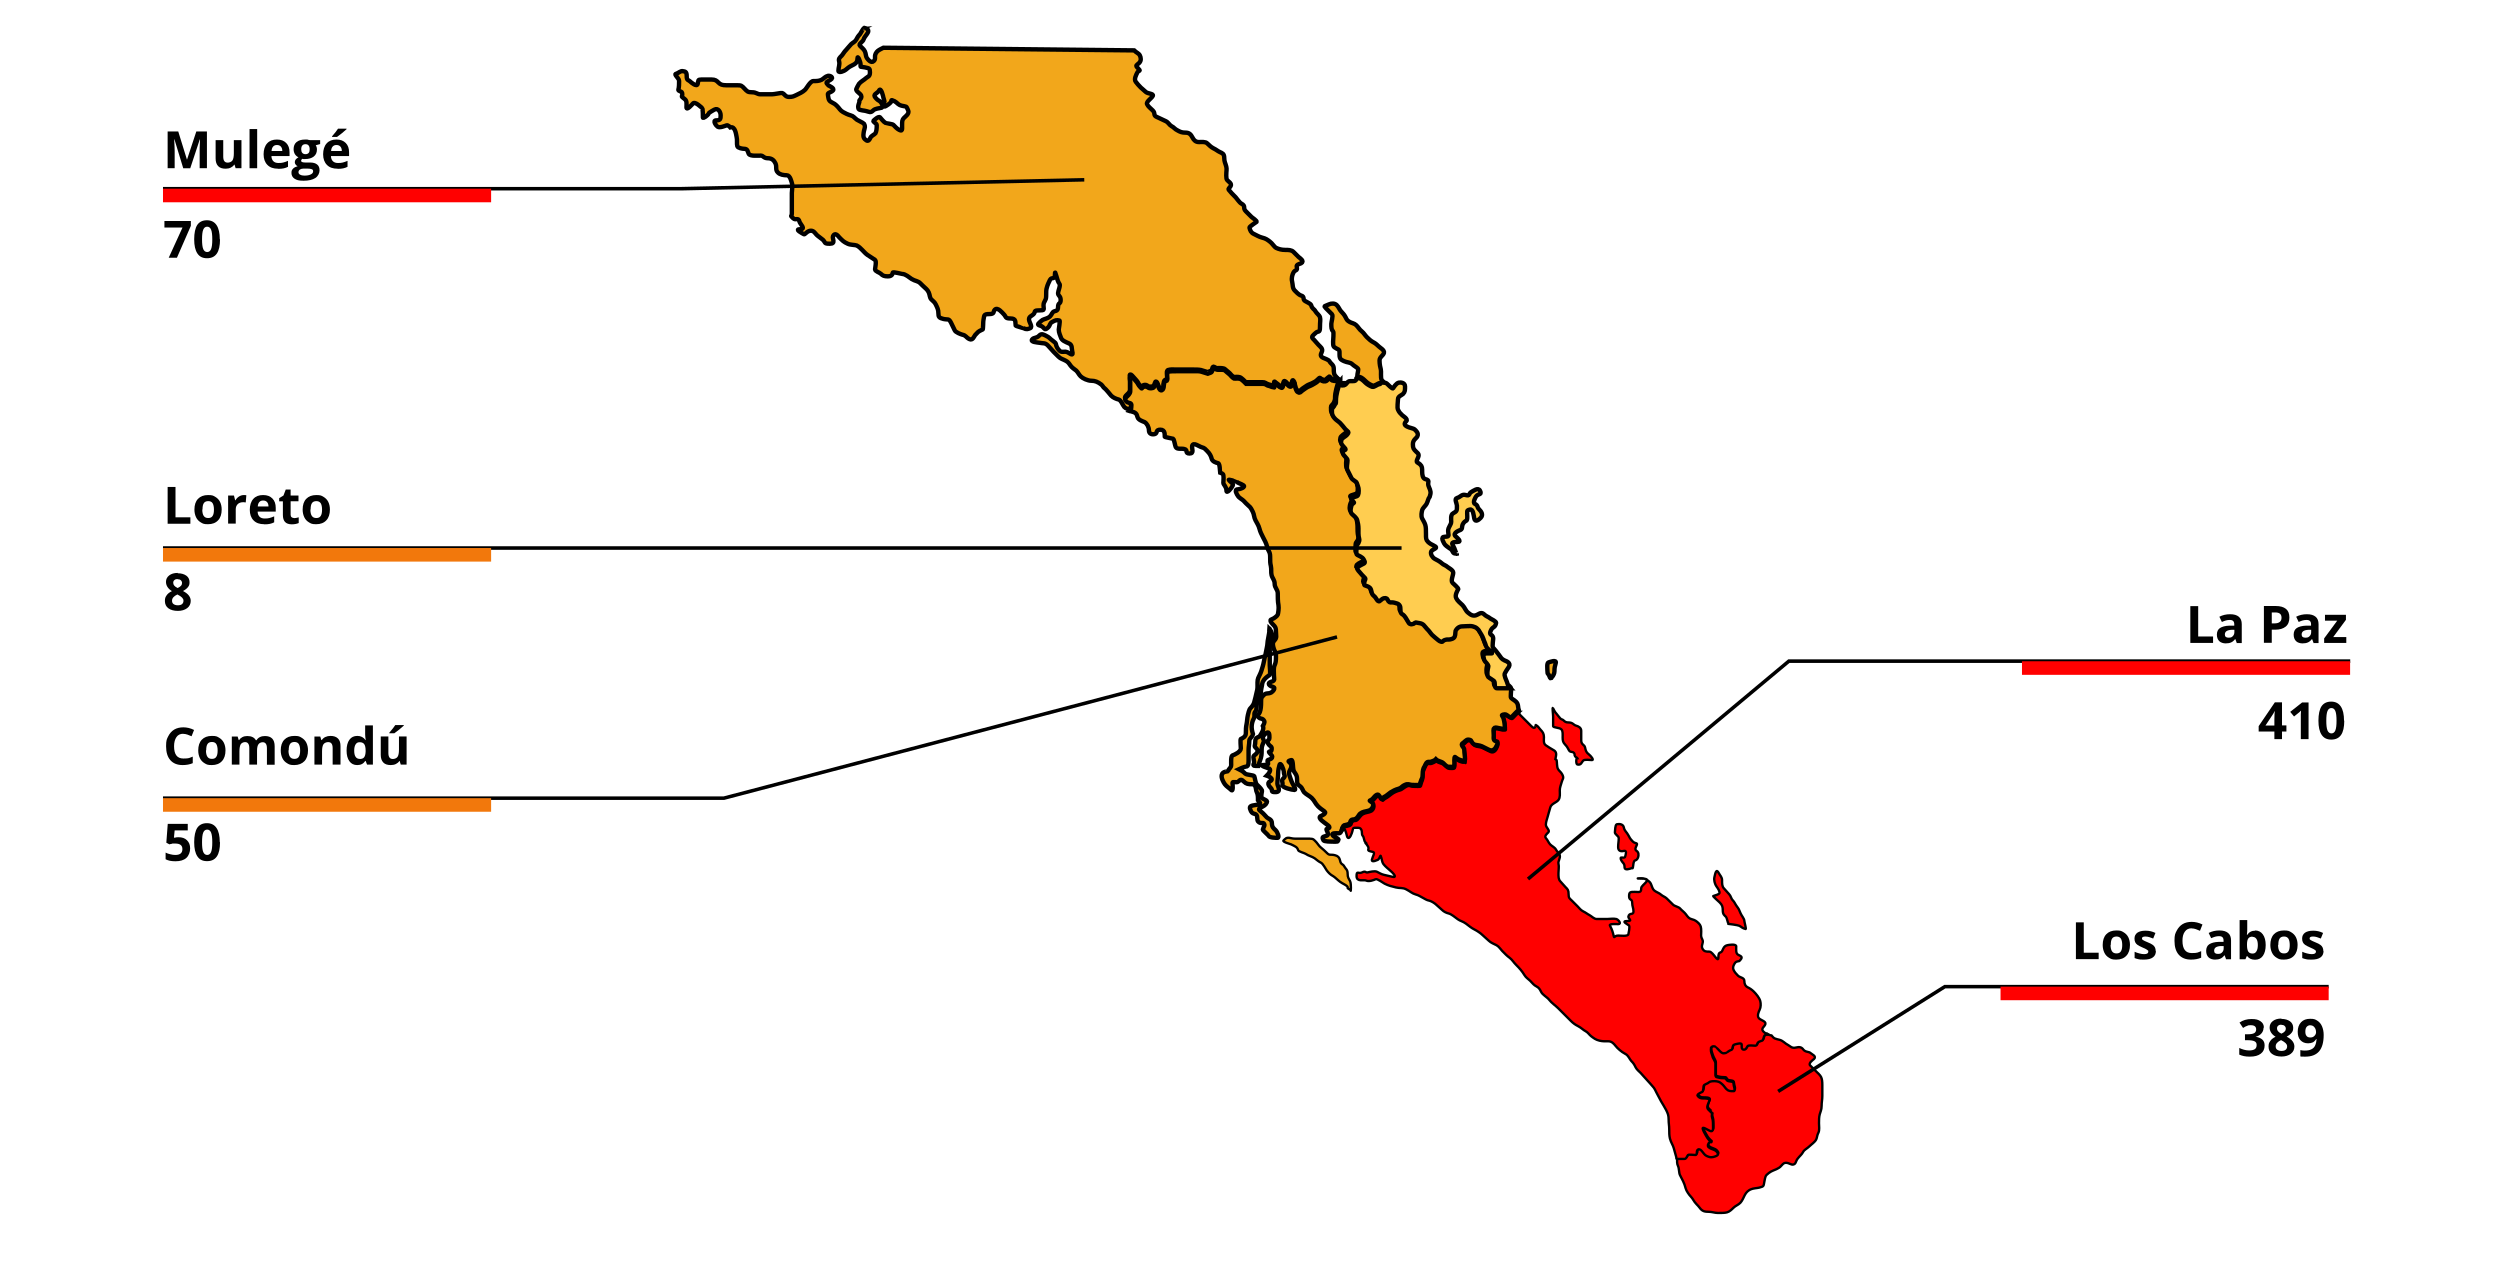 <?xml version="1.0" encoding="UTF-8"?>
<svg id="svg2" xmlns="http://www.w3.org/2000/svg" xmlns:svg="http://www.w3.org/2000/svg" xmlns:sodipodi="http://sodipodi.sourceforge.net/DTD/sodipodi-0.dtd" xmlns:rdf="http://www.w3.org/1999/02/22-rdf-syntax-ns#" xmlns:inkscape="http://www.inkscape.org/namespaces/inkscape" xmlns:dc="http://purl.org/dc/elements/1.1/" xmlns:cc="http://creativecommons.org/ns#" version="1.1" viewBox="0 0 2099.8 1061.5">
  <!-- Generator: Adobe Illustrator 29.5.1, SVG Export Plug-In . SVG Version: 2.1.0 Build 141)  -->
  <defs>
    <style>
      .st0, .st1, .st2, .st3 {
        fill-rule: evenodd;
      }

      .st0, .st1, .st2, .st3, .st4 {
        stroke: #000;
      }

      .st0, .st2 {
        fill: #f2a71b;
      }

      .st0, .st3 {
        stroke-width: 2px;
      }

      .st5 {
        isolation: isolate;
      }

      .st1 {
        fill: #ffcd50;
      }

      .st1, .st2 {
        stroke-miterlimit: 13.6;
        stroke-width: 3.7px;
      }

      .st6, .st3 {
        fill: red;
      }

      .st7 {
        fill: #f2780c;
      }

      .st4 {
        fill: none;
        stroke-miterlimit: 10;
        stroke-width: 3px;
      }
    </style>
  </defs>
  <g id="layer1" inkscape:groupmode="layer" inkscape:label="Capa 1">
    <path id="path6832" class="st3" d="M1484.7,868.1h-.2c-1.2,0-1.8.4-2.2,1s-.5,1.2-.7,2.1c-.3,1.4-.6,1.8-1.2,2s-1.3.3-2.6.9c-1.1.5-1.3,1.4-1.6,2.1,0,.4-.3.7-.5.9s-.6.3-1.3.3-2-.2-3.3-.2-2.7,0-2.9.6c-.2.5-.6,1.3-1.2,2-.5.7-1.2,1.2-2.2.9-.7-.2-1.1-.6-1.3-1s-.2-1.1-.2-1.6v-1.5c0-.4-.2-.8-.6-.9-.8-.2-1.6,0-2.5,0s-1.9.5-2.9.7c-.6,0-1,.5-1.2.9-.3.4-.4,1-.5,1.5s-.2,1-.3,1.4c-.2.4-.4.7-.9.8-1.4.3-3.9,2.4-4.2,2.5-1.3.3-2.1.4-2.8.2-.7-.2-1.3-.6-2.2-1.5-.4-.4-4-4.1-4.1-4.1-.8-.2-1.8-.4-2.5,0-.4.2-.7.5-.9.9-.2.4-.3.9-.3,1.7,0,2.6.7,3.2,1.3,5.5.3,1.1.9,2,1.4,3.1.6,1,1.1,2.1,1.1,3.2v9.4c0,1,0,.9.3,1.3.2.3.5.6.9.7,1.7.4,2.9.8,5.5.8s1.9.5,2.4,1c.4.6.7,1.2,1.8,1.5.6.2,1.7.2,2.6.4.4,0,.9.3,1.2.5.3.3.5.7.5,1.2,0,1,.5,2.6.8,3.9,0,.7.2,1.2,0,1.7,0,.4-.3.7-.9.7-1.3,0-2.3,0-3.2-.2-.9-.2-1.8-.6-2.6-1.5-1.3-1.3-2.3-3.2-4.1-4.6-.9-.7-1.7-1.2-2.6-1.6-.9-.3-1.9-.5-3.3-.5s-1.9,0-2.8.2-1.6.4-2.2,1-1.6.9-2.4,1.3c-.8.4-1.6.8-1.8,1.6,0,.3,0,1.5-.3,2.6-.2,1.2-.5,2.3-.9,2.4-.5,0-1.7.7-2.6,1.3-.5.3-.9.7-1.2,1-.2.4-.3.7,0,1,.7.7,1.2,1.2,1.9,1.6s1.5.5,2.7.5,2.2,0,3.5.2c.6,0,1.2.4,1.5.7s.4.8,0,1.6c-.3.5-.9,1.8-1.2,3.1-.2.7-.3,1.4-.3,2s.3,1.2.7,1.6c0,0,3.4,3.2,3.3,3.3-.3,1.1-.3,1.9-.2,2.6,0,.7.4,1.5.6,2.4.4,1.5.4,4.2.4,6.3s0,2.2-.3,2.9c-.2.4-.4.7-.9.8s-1,0-1.7-.4c-.9-.5-2.4-1.3-3.7-1.9-.6-.3-1.2-.5-1.6-.5s-.6.2-.5.7c.5,2.2,1.4,3.3,2.5,5.4.8,1.6,1.8,3.1,3.3,4.6s1.8,1.5,1.3,1.4h-1c-.4,0-.8.4-1.2,1.1-.4.8-.6,1.4-.5,2.1s.8,1.3,2.1,2c1.2.6,3.8,1.3,4.6,2.1.6.6,1.3,1.3,1.6,2,0,.4.2.8,0,1.2s-.5.7-1.2,1c-.7.4-1.6.7-2.6.9s-2.2.2-3.2,0c-.7-.2-1.6-.5-2.4-.9s-1.6-1-2.1-1.7c-.2-.3-1-1.5-2-2.5s-1-1-1.5-1.2c-.5-.3-1.1-.3-1.6,0-.8.4-.9,1.5-1,2.6,0,.5,0,1-.3,1.4-.2.4-.4.6-.8.6s-1.9-.2-3.3-.2-2.7,0-3,.2c-.4.4-.8,1.3-1.2,2-.4.7-.9,1.3-1.7,1.3h-6.7v.2c0,2.4-.2,4.8.8,6.7,1,2.1.7,5.7,1.6,7.5,1.7,3.4,3.7,6.6,4.8,11.2.5,2.1,3,5.6,4.3,6.9,1.9,1.9,2.5,4.1,4.8,6.4s2.4,2.9,3.7,4.3c1.8,1.8,3.5,2.1,6.4,2.1s5.2,1,8,1,5.6,0,7.5-.5c2.1-.5,4.2-2.6,5.3-3.7,2-2,4-2.4,5.9-4.3,1.5-1.5,2.8-4.5,3.7-6.4,1.3-2.6,3.1-4,4.8-4.8,2.2-1.1,5.6-1.1,7.5-1.6,4.2-1.1,3.4-1.2,4.3-5.4.8-3.8.5-4.5,3.7-6.9,2.4-1.8,4.6-2.3,6.4-3.2,3.6-1.8,2.8-1.7,5.4-4.3s6.5.5,7.9.5c3.1,0,2.7-2.6,4.3-4.8,1.9-2.5,3.6-3.6,4.8-5.9.9-1.8,3.8-3.2,4.8-4.3,1.7-1.7,2.9-2.3,4.8-4.3,2.5-2.5,1.5-4.2,3.2-7.5,1.1-2.2.5-5.5.5-8s0-5.1.6-7.4c.5-2.1,1.6-3.8,1.6-7s.6-5.5.6-8.5v-9c0-3.1-.2-5.2-1.1-7-.8-1.6-3-3.5-4.3-4.8-1.9-1.9-2.9-2.9-4.8-4.8-1.9-1.9,2.7-4.9,3.2-5.4,2.4-2.4-1.6-3.8-2.6-4.8-1.7-1.7-4.5-.7-6.4-3.2-1.6-2.2-3.4-2.3-6.4-1.6-3.2.8-4.7-1.3-6.4-2.2-2.5-1.2-4.1-3.5-7-4.3-3.5-.9-4.7-.8-6.9-3.7-1.2,0-2.3-.7-3.3-1.4v-.2Z"/>
    <g id="g6882">
      <path id="path6861" class="st2" d="M1139.7,317.3h.4c.4-.6.7-.7,1.5-.7s1.3.4,2,.7c1.5.9,2.9,2.4,3.9,3.3,1.5,1.5,4.2,2.9,5.5,3.3,1.1.2,2-.4,3.1-.9s2-1.3,3.1-1.3,1.1-1.1,1.7-1.7l.2-.2c-.2-.2-.6-.4-.7-.9-.9-1.8-.2-7-.6-8.5-.4-1.3-1.1-4.6-1.1-7.6s3.1-4.1,3.7-6.4-3.1-4.2-4.2-5.3-3.1-2.9-4.8-3.7c-1.8-.9-3.7-2.6-5.3-4.2s-2.6-3.5-4.2-4.8c-2.2-1.7-3.1-3.7-4.8-5.3-1.5-1.5-3.9-1.8-5.3-2.6-2.4-1.3-2.6-2-3.7-4.2-.9-1.8-2.6-3.7-3.7-4.8-1.3-1.3-2-3.7-3.7-5.3s-4.4-1.5-6.4-.6c-3.5,1.7-4.8,1.1-2.8,3.1s2.9,2.9,5.3,5.3c1.1,1.1-.6,6.6-.6,7.9,0,3.1,0,5,1.5,6.4.7.7,0,7.4,0,8.5,0,3.9,0,4.4,2.8,5.9,2.8,1.3,2.6,1.3,2.6,5.3s1.7,4.2,3.7,5.3c2.8,1.3,5.2.9,7,2.6,1.3,1.3,3.5,2.4,4.8,3.7.7.7-.6,4.2-.6,6.4s-.2.7-.2,1.1v.2Z"/>
      <path id="path6813" class="st2" d="M725.5,23.8c-.4,0-2.8,4.4-3.1,4.8-1.5,1.5-2.6,3.3-3.3,4.8-.9,1.7-3.1,2.6-4.2,3.7-1.7,1.7-2.9,3.5-4.2,4.8-1.8,1.8-2.4,3.3-3.7,4.8-1.8,1.8-2.8,2.6-2.2,4.8.7,2.8-.6,5.3-.6,7.9s5.5-.2,5.9-.6c2.2-1.7,2.6-2.4,5.3-3.7s4.8-2.4,4.8-5.9,2.6,2.8,2.6,4.8c0,3.1-.4,1.7,3.7,2.6,3.5.9,4.2.4,4.2,4.2s-2,3.5-3.3,4.8c-1.5,1.5-4.4,2.9-5.9,4.8-.9,1.3-1.5,2.8-2.2,4.2-1.1,2.2,4.2,3.9,4.2,6.4s-2,2.6-1.7,4.2c.2,1.1-1.8,3.7-.6,6.4.6,1.1,5.5,1.3,6.4,1.7,2.6.6,3.5,1.8,5.9-.6,1.5-1.5,4.8-1.7,7-2.2,2-.6-.2-5-2.2-5.9-1.8-.9-3.3-2.9-3.7-3.7-.9-1.8,2.8-2.9,3.7-4.8,1.7-3.5,3.7,5.7,3.7,5.9,1.3,5,1.1,1.5,0,5.9-.9,4.1,4.8-.6,5.3-1.1,2.8-2-.4-3.9,4.2-1.7,2.4,1.3,2.4,2.8,5.9,3.7,4.4,1.1,3.5-.2,5.3,3.7,1.5,2.9-2.2,5.3-3.3,6.4-1.7,1.7-1.7,2.8-1.7,6.4s.4,5.3-2.6,3.7c-1.8-.9-3.5-2.9-4.8-4.2-.6-.6-6.1-1.3-6.4-1.5-1.8-.9-3.7-3.7-4.8-4.8s-5,2.4-5.3,2.8c-1.1,1.1,2.6,2.2,2.6,3.7,0,3.1-.2,5.2-1.1,7-.6.9-3.5,2-4.2,3.7-1.7,3.5-2.8,2.9-4.8,1.1-1.8-1.8-.9-5.2-.6-7,.7-2.8,1.3-3.5,0-5.9-.4-.6-5.2-2.8-5.9-3.3-2.4-1.8-2.9-3.1-5.3-3.7s-5-2-6.4-2.8c-2.4-1.3-3.1-3.1-4.8-4.8-2-2-2.4-2.2-5.3-3.7-2.4-1.3-2.2-3.9-2.6-5.9-.6-2,2.4-1.8,4.2-3.7s-3.3-3.9-3.7-4.2c-2.8-2.8-2-2.6,1.7-4.8,3.3-2-.6-3.7-2.2-3.3-2.4.6-3.3,2.2-5.3,3.3-2.2,1.1-4.4,1.1-7,1.1s-5.7,6.3-7,7.4c-1.7,1.7-5,3.3-7,4.2-2.4,1.1-3.1,1.7-6.4,1.7s-3.5-2.6-5.9-3.3c-.9-.2-6.4,1.1-8.5,1.1h-9.6c-2.8,0-3.3-1.7-7-1.7s-4.1-.7-6.4-3.1-2.4-2.8-6.4-2.8h-9c-3.3,0-4.8-.6-6.4-2.2s-2.6-2.6-5.9-2.6h-8.5c-3.1,0-2.4.7-3.1,3.7-.7,2.9-5.7-1.5-5.9-1.7-2-2-3.3-.9-3.3-4.8s-1.3-3.9-3.1-4.2c-2-.6-3.9,1.7-5.9,2.2s2.6,3.7,2.6,5.9,0,5.5-.6,7.4c-.4,1.3,2.8,1.3,3.1,2.6.9,3.9-2,2.2,2.2,5.3,2,1.5,1.5,3.9,1.5,7s5-2.8,5.3-3.1c1.8-2.6,7.7,3.7,7.9,3.7.6.6.6,7.2.6,7.9,0,1.3,4.4-2,4.8-3.3.2-.9,4.2-2.9,4.8-3.3,3.1-1.7,5.3,1.8,5.3,4.8s-.2,4.2-3.7,4.2.2,4.8,1.1,5.3c1.8,1.3,6.3-.7,7.6-1.1,1.1-.4,2.8,1.3,3.1,1.7,4.2-1.1,4.8,5.7,5.3,7.9.7,2.6,0,5.9.6,7.9.4,1.5,4.2,2.2,5.9,2.2,2.9,0,2.8,2.4,3.7,4.2,1.1,2.2,7.9,1.5,10.1,1.5s2.4,2.2,5.9,2.2,5.2,1.8,6.4,4.2c1.5,3.1-.4,5.5,2.2,7.9,1.7,1.7,4.6,2.2,7.4,2.2s3.9,5.5,4.2,6.4c.9,1.8,0,6.4,0,8.5v17c0,3.3-1.8,1.3,1.1,4.2,2.2,2.2,4.4-1.1,5.3,2.8.6,2.2,5.7,6.4.6,6.4s1.8,3.5,3.1,4.2c.9.6,1.7-1.8,4.8-2.8,3.3-.7,4.4,1.7,5.9,3.3,1.5,1.5,3.5,2.6,5.3,4.2,2.4,2.4.6,3.3,5.9,3.3s1.7-4.4,2.6-6.4c1.7-3.3,3.9-.6,5.3,1.1,2.8,2.8,3.5,3.7,7,5.3,2.2,1.1,6.1.9,7.6,1.5,3.5,1.7,5.9,5.7,9,7.9,2,1.5,5,3.1,6.4,4.2s0,7,0,7.9c0,1.7,3.7,2.6,4.8,3.7,1.7,1.7,2.9,2.2,5.9,2.2s3.9-1.3,4.2-3.1c.2-.9,7.4,1.1,7.9,1.1,2.8,0,5.9,2.9,7.9,4.2,3.3,2,5.2,1.5,7.4,3.7l1.7,1.7c2.8,2.8,4.1,3.3,5.3,5.9,1.1,2.4.6,4.2,2.2,5.9s2.6,2,3.7,4.2c1.3,2.8,2.2,4.2,2.2,7.4s.7,3.9,4.2,4.8c4.1.9,4.4-.7,6.4,3.1.9,2,2,4.1,3.1,6.4.7,1.7,5,3.3,6.4,3.7,3.3.7,2.9,2.2,5.9,3.7,2.8,1.5,4.1-2.4,4.8-3.3,3.1-3.1,1.8-2.6,6.4-4.8.4-.2.4-7,.6-7.6.9-3.9-.2-5.3,4.8-5.3s3.1-2,4.8-3.7c2.4-2.4,6.3,2.6,7.4,3.7,2.4,2.4.9,3.7,5.9,3.7s3.7,3.3,4.2,5.9c.2.6,6.3,2,6.4,2.2,2.6,1.3,3.9.9,5.9,0,2.2-1.1-1.1-5-1.1-7.4s2.4-2.9,3.7-4.2c2.2-2.2-.4-3.3,4.8-3.3s3.7-.6,3.7-4.2,2.2-3.7,2.2-7.6,0-5.7.6-7.4c.4-1.8,1.7-4.6,2.6-6.4,1.5-2.9,4.2.4,4.2-4.8s1.7,5.9,3.7,7.9c1.3,1.3-1.1,6.3-1.1,7.9,0,2.6,2.2,2.2,2.2,5.9s-2.2,1.8-2.2,5.9-2.8,2.8-4.2,4.2-1.3,3.3-4.2,4.8c-2.6,1.3-4.2,1.1-5.9,2.8-1.8,1.8-3.9,2.9-1.1,3.7,4.6,1.1,3.3,5.2,7,1.7,2-2,1.1-3.5,3.7-4.8,2.4-1.3,3.3-1.7,5.9-1.1.7.2-.6,7-.6,7.6,0,2.8,1.3,5,1.7,6.4.7,2.8,3.9,3.9,7,5.3,2.8,1.3,2,4.1,2.6,6.4,1.3,5-1.7,2-3.7,1.1-2.9-1.5-5,.6-7-1.5s-2.6-3.5-3.1-5.9c-.2-.9-3.7-3.1-4.2-3.7-1.7-1.7-2.9-2.4-4.8-3.3-2.6-1.3-3.7-1.1-5.3.6s-4.1,1.3-5.3,2.6c-2.6,2.6,4.4,2.8,5.9,3.1,3.1.7,4.6-.2,7,2.2s2.8,3.3,4.8,5.3l4.2,4.2c1.8,1.8,3.5,2,5.9,3.3,2.2,1.1,2.8,2.2,4.2,4.2,1.5,2,3.1,2.8,4.8,4.2,1.7,1.7,2,3.1,3.7,4.8s5.9,3.7,9,3.7,5.3.9,8.5,3.3c.7.6,1.1,1.5,1.7,2.2,2.6,2,4.8,5.3,6.4,7s4.4,2.8,6.4,3.3c1.5.4,3.1,3.7,3.7,4.8,1.1,2.2,2.6,2.8,4.8,3.3.7-.7,1.7-1.3,1.7-2.2,0-2,.2-2.9,0-3.5s-.9-.7-2.6-1.3c-.7-.2-1.5-.7-2-1.5-.2-.4-.4-.9-.4-1.3s.2-.9.7-1.5l2.2-2.2c.7-.7,1.3-1.8,1.3-2.9v-7.7c0-.9-.2-2.6-.2-3.9s.2-1.1.6-1.1.7,0,1.3.7c1.5,1.5,2,2.4,3.5,3.9s1.7,2.9,2.9,4.2c1.3,1.3,1.5,1.5,1.8,1.3s.4-.9,1.7-1.3c1.5-.4,2.2,0,2.9.4s1.1.9,2.2.9,1.5,0,2.2-.2,1.3-.7,1.7-2c.2-.9.6-1.3.7-1.7s.6-.4.9-.2c.6.4,1.1,1.5,1.5,2.8.2.6.6,1.7,1.1,2.4.4.4.7.7,1.1.7s.7,0,1.3-.6c.7-.7.9-1.5.9-2.2s0-1.7.4-3.1c.2-.7.4-1.1.7-1.3s.6-.4.9-.4.6-.2.7-.6.4-.7.4-1.5-.2-2-.2-3.3,0-1.3.2-1.8.4-.7.7-.9c2-.6,4.6-.6,7-.4h14.4c2.2,0,4.4,0,6.4.4.9.2,5.5,1.8,5.5,1.7.9-.4,1.7-.6,2.4-.9s1.3-.9,1.5-2c.2-.9.4-1.3.7-1.5s.6-.2.9,0c.7.4,1.7,1.1,2.8,1.1s2.4-.2,3.5,0,2.2.2,2.9.9c1.5,1.5,3.7,2.8,5.2,4.8.6.6.9.9,1.5,1.3s1.1.4,1.5.4c1.1,0,2.4-.2,4.1.2.9.2,2,1.3,3.1,2.2s1.8,2,2,2h13.8c1.3,0,2.2.2,2.8.6s1.3.9,2.4,1.1c.4,0,1.5.7,2.6.9.6.2,1.1.2,1.5.2s.6-.4.6-.7c0-2,0-2.6.4-2.6s.7.7,1.8,1.3c.4.2,1.3,1.1,2.2,1.8.6.4.9.7,1.5.7s.7,0,1.1-.4c.6-1.1.7-2.4,1.1-3.3.2-.4.4-.6.6-.6s.7.2,1.3.7c.2.2,1.1,1.3,2,2,.4.4.9.6,1.3.7s.7-.2,1.1-.6c.4-.7.6-2.2.9-2.9.2-.4.4-.7.6-.6s.6.6,1.1,1.5c.6,1.1.4,3.5,1.3,5.2.4.7.9,1.5,1.5,2,.4.2.7.4,1.3.4s.9-.4,1.5-.9c1.3-1.3,2.2-1.7,3.9-2.9,2-1.5,2.8-1.5,5.2-2.6,1.5-.7,3.7-1.8,4.8-3.1,1.5-1.5,1.8-1.7,2.2-1.5s.7.9,2.6,1.5c1.1.4,1.7.2,2.2-.2s.9-.9,1.7-1.5c1.1-1.1,1.3-1.1,1.7-.7s.7,1.1,1.8,1.7,1.7.6,2.8.4c.7,0,1.7-.2,2.4-.4l-1.5-1.5c-2.2-2.2-2.2-3.5-2.2-7s-2.4-3.9-3.7-6.4c-.6-1.1-4.4-2.4-5.3-2.8-2.6-1.3-2-2.8-1.1-4.8,1.5-2.9-1.7-4.8-2.6-5.9-2-2-2.9-3.5-4.8-5.3s.7-3.3,2.2-4.8c2.2-2.2,3.7.4,3.7-4.8s.6-6.1,0-8.5c-.6-1.8-2.9-3.3-3.7-4.8-1.3-2.4-2.8-2-3.7-5.3-.4-1.3-4.1-2.8-4.8-3.3-2.8-1.3-.2-3.9-3.7-4.8-2-.6-4.2-3.1-5.3-4.2-2-2-1.5-4.6-2.2-7.6-.7-2.8.2-5.7,1.1-7.4,1.5-2.9,3.7-1.1,2.8-4.8-.6-2,2.2-2.4,3.7-3.1,3.1-1.7-.9-4.2-2.2-5.3l-4.2-4.2c-1.7-1.7-4.2-1.7-7-1.7s-5.3-.6-7.6-1.7c-1.7-.9-3.3-3.9-5.3-5.3-2.2-1.7-3.5-2.6-6.4-3.3-2.8-.7-5-2.2-7-3.1-2.4-1.1-3.1-2.8-3.7-5.3-.2-.9,5.7-4.6,5.9-4.8.9-.7-3.5-3.5-4.2-4.2-1.8-1.8-3.3-3.3-4.8-4.8-2.8-2.8.4-4.2-3.7-6.4-1.5-.7-3.9-4.4-4.8-5.3-2.6-2.6-4.1-4.1-5.9-6.4-.9-1.3,3.9-3.1,1.1-5.9-2.2-2.2-3.1-1.8-3.1-5.9s.6-5.3,0-7.6c-.7-2.9-1.7-3.9-1.7-7.4s-1.8-3.9-3.7-4.8-3.3-2.2-5.3-3.1c-2.4-1.3-3.1-2.2-5.3-4.2-1.5-1.5-4.4-1.1-7-1.1s-4.2-1.5-5.3-3.7c-1.5-2.9-2.9-4.2-5.9-4.2s-4.4-.6-6.4-1.7c-2.8-1.3-3.3-2.8-5.3-3.7-2-1.1-2.6-3.1-4.8-4.2s-5-2.4-7.9-3.7c-2.9-1.3-.7-2.9-3.1-5.3-2.2-2.2-3.9-3.3-4.8-5.3-1.1-2,4.1-5.2,4.8-7,.9-2-4.2-1.7-5.9-3.3-1.7-1.7-2.9-2.4-4.2-3.7-1.8-1.8-2.9-3.1-4.2-4.8-1.7-2.2.4-5.9,1.1-7.4,1.1-2.8,3.9-.9.6-4.2-2.4-2.4-.9-2.2,1.1-4.2s1.5-4.6.6-6.4-2.8-2.2-4.8-4.2l-210.6-2.2-2.2,1.1c-2,1.1-3.1,1.7-4.2,3.7-1.5,3.1.4,4.4-1.7,6.4-2.2,2.2-5-1.5-5.9-2.8-.7-.9-.7-3.7-1.5-5.3-1.1-2.2-2.4-2.9-4.2-4.8-1.5-1.5,2.6-3.3,3.1-5.3.4-1.7,2.4-3.7,3.3-5.3,1.8-2.6-.6-4.1-2.6-4.4l-.6.4Z"/>
    </g>
    <g id="g7870">
      <path id="path6837" class="st3" d="M1276.4,597.9c-1.7,1.4-4.4,4.4-5.7,5.7-.4.4-.8.4-1.3.3-.4,0-.9-.4-1.4-.7-1-.7-2.1-1.6-3.1-1.6s-1.7,0-2,.3-.4.4-.3.7c.2.6,1,1.5,1.3,2.6.6,2.4,1,6.3,1,7.3s-.3,1-.9,1.1h-2.1c-1.6-.3-3.6-1-4.9-1s-1,.3-1.3.7-.4,1-.4,1.6v4c0,1.8,0,2.9.2,3.7s.9,1.2,2.4,1.6c.5,0,.7.6.7,1.2s-.3,1.3-.6,2.1c-.6,1.5-1.5,2.9-1.7,3-1.1,1.1-2,1.5-2.9,1.5s-1.8-.4-2.9-1l-5.2-2.6c-1.9-1-5-.9-6.3-1.6-1.5-.7-1.9-1.8-2.4-2.6-.2-.4-.5-.8-.9-1.1s-1-.5-2-.5-1.7.6-2.4,1.3-1.4,1.5-2.2,1.9c-.5.2-.6.6-.6,1.1s.3,1,.6,1.6c.6,1.2,1.5,2.5,1.5,3.6,0,2.1.5,4.6.5,7.3s-.3,1-.9,1.2-1.2,0-2,0c-1.4-.3-2.9-1-2.9-1-1.4-.7-2.2-1.7-2.6-1.8-.4-.2-.5.4-.5,2.9s.3,3,0,3.9c0,.4-.3.8-.7,1s-1,.3-1.9.3c-2,0-3,0-3.9-.6s-1.6-1.2-2.9-2.5c-.9-.9-2-1.2-3.1-1.6-1.1-.3-2.2-.7-3.2-1.6,0,0-.9.6-2.1,1.2-1.2.6-2.6,1.2-3.6.9h-1.4c-.4.2-.7.5-1,.9-.6.8-1,1.9-1.3,2.6-.6,1.2-1,2-1.2,3s-.3,2-.3,3.8-.2,2.7-.5,3.5-.7,1.5-1,2.8c-.4,1.7-.6,2.4-1.4,2.6-.8.2-2.1,0-4.9,0s-2.7-.4-3.6-.6c-.9-.2-1.6-.2-3.1.6-1.1.6-1.9,1.2-2.6,1.7s-1.4,1.1-2.6,1.4c-2.8.7-5.2,1.9-6.8,3.1-1.8,1.4-3.6,2.9-5.2,3.7-1.3.7-1.9,1.6-2.3,1.8s-.8-.2-1.9-2.4c-.4-.8-.9-1.2-1.4-1.3s-1,.2-1.5.5c-1,.7-2,2.1-2.8,2.9-1.2,1.2-2.2,1.3-2.5,1.5s.2.3,2,1.6c.6.5.9,1,.9,1.7s0,1.3-.3,2c-.5,1.3-1.6,2.3-2.2,2.6-2.2,1.1-4.9,1.1-6.7,2.1-1.2.6-2,1.4-2.6,2.2-.7.8-1.3,1.7-2.1,2.5s-1.1.8-1.6,1c-.5,0-1,.2-1.4.2s-.9.2-1.3.6c-.4.3-.7.9-.9,1.8-.2.9-1.1,1.5-2.2,1.9-1,.4-2.2.5-3,.7s-1,1.4-1.6,2.1v.3c.2-.2.3-.6.4-.7.9-.9,2.5,6.1,2.6,6.4,1.9,3.8,4.2-3.8,4.3-4.3.9-3.7.4-3.2,4.8-3.2s2.8,5.4,3.7,6.4c1.7,1.7,1,4.2,2.6,5.9,1.8,1.8,0-.3,0,.5.6.6,1.1,1.4,1.6,2.1,2.9,3.8-2.7,3.9,4.8,5.4,2,.4-.6,4.1-1,6.4-.6,3.1,5.3,0,5.3,0,1.9-1.9,1.7-5.3,2.6-1.6,1,4,.7,4.5,3.2,7s4.1,3.5,5.9,5.3c2.1,2.1,3.8,4.7,0,3.7-2.2-.5-4.3-1-6.9-1.6s-4.1-1.8-5.9-2.6c-1.8-.9-6.3.2-7.5.5-2.2.6-1.8-1.5-4.8,0-3.3,1.7-4.8-2-4.8,3.2s6.2,2.8,8,3.7c2.5,1.2,6.8-.5,8-1.1,1.3-.7,6.4,3.2,7.5,3.7,3.6,1.8,5.6,2.2,9.6,3.2,3.1.8,5.6,0,8.6,1.6,3.2,1.6,5,3.5,8,4.3,2.1.5,4.1,1.8,5.8,2.7,2.5,1.2,2.7,1.9,5.9,2.6,1.6.4,4.4,2.2,5.4,3.2,1.7,1.7,3,2.5,4.8,4.3s3.9,2.7,5.9,3.2c2.1.5,5.2,3.1,7.5,4.8,2.2,1.6,4.2,1.7,6.9,3.7,2.3,1.8,5,3.9,6.9,4.8,2.4,1.2,5.4,3.2,7,4.8s3.9,3.4,5.3,4.8c1.6,1.6,4.4,2.7,6.4,3.7s3.7,3.7,4.8,4.8c2.4,2.4,3.8,4,6.4,5.9,2,1.5,3.4,4,5.4,5.9,2.8,2.8,4.9,5.2,6.9,8.5,1.3,2.2,3.2,3.2,4.8,4.8,2.3,2.3,2.9,3.5,5.4,4.8,2,1,2.9,2.6,3.7,4.3,1.4,2.9,5.2,4.6,6.9,6.9,1.8,2.4,5.5,5,7.5,7s3.4,3.4,4.8,4.8l5.9,5.9c1.9,1.9,3.7,3.2,5.9,4.3,2.9,1.5,4.4,3.3,6.4,4.3s3.2,3.1,4.8,4.3c2.3,1.7,3.7,2.9,7,3.7,2.5.6,4.5.5,7.4.5s4.7,2.2,5.9,3.7c1.6,2.2,5.6,5.5,7.5,6.4.4.2.7.4,1,.6,2.3,1.1,3.6,4.6,4.8,5.8,2,2,2.7,3.3,3.7,5.4,1,1.9,2.8,3.3,4.3,4.8s3.3,3.9,5.3,5.9,3.2,3.7,4.8,5.4c1.5,1.5,2.2,3.4,3.2,5.3,1.4,2.7,2.7,5.2,3.7,7,1.3,2.2,3.1,5.1,4.3,7.4,1.5,3,2.1,4.6,2.1,8s.5,5.1.5,8,0,5.5.6,8c.8,3.2,2.6,5.6,3.2,8,.6,2.3,1.4,4.7,2.1,7.5.2.6,0,1.2.2,1.8v-.2h6.8c.8,0,1.3-.6,1.7-1.3s.8-1.6,1.2-2c.3-.3,1.6-.3,3-.2s2.8.2,3.3.2.6-.3.8-.6c.2-.4.2-.9.3-1.4,0-1.1.2-2.2,1-2.6.5-.3,1.1-.2,1.6,0s1,.7,1.5,1.2c.9,1,1.7,2.2,2,2.5.5.7,1.3,1.3,2.1,1.7s1.7.7,2.4.9c1.1.3,2.2.2,3.2,0s1.9-.6,2.6-.9c.6-.3,1-.6,1.2-1s0-.8,0-1.2c-.3-.8-1-1.5-1.6-2-.8-.8-3.4-1.5-4.6-2.1s-2-1.3-2.1-2,0-1.4.5-2.1c.3-.7.8-1,1.2-1.1s.8,0,1,0c.4,0,.3.2-1.3-1.4-1.5-1.5-2.5-3-3.3-4.6-1.1-2.1-1.9-3.2-2.5-5.4,0-.5,0-.7.5-.7s1,.2,1.6.5c1.3.6,2.8,1.4,3.7,1.9.8.4,1.3.5,1.7.4.4,0,.7-.4.9-.8.4-.8.3-2,.3-2.9,0-2.1,0-4.8-.4-6.3-.2-.9-.5-1.6-.6-2.4,0-.7,0-1.5.2-2.6,0,0-3.2-3.2-3.3-3.3-.4-.4-.7-1-.7-1.6s0-1.3.3-2c.4-1.3,1-2.6,1.2-3.1.4-.7.3-1.2,0-1.6s-.9-.6-1.5-.7c-1.3-.3-2.9-.2-3.5-.2-1.3,0-2-.2-2.7-.5s-1.2-.8-1.9-1.6c-.3-.3-.3-.7,0-1,.2-.4.7-.7,1.2-1,1-.7,2.2-1.2,2.6-1.3s.7-1.2.9-2.4c.2-1.2.3-2.4.3-2.6.2-.8.9-1.2,1.8-1.6.8-.4,1.8-.7,2.4-1.3s1.4-.9,2.2-1c.9-.2,1.8-.2,2.8-.2s2.4.2,3.3.5,1.7.8,2.6,1.6c1.8,1.4,2.8,3.3,4.1,4.6.9.9,1.7,1.3,2.6,1.5s2,.2,3.2.2.8-.3.9-.7,0-1,0-1.7c-.3-1.3-.8-2.9-.8-3.9s-.2-.9-.5-1.2-.7-.4-1.2-.5c-.9-.2-2-.2-2.6-.4-1.1-.3-1.4-.9-1.8-1.5s-.9-1-2.4-1c-2.5,0-3.8-.4-5.5-.8-.5,0-.7-.4-.9-.7-.2-.3-.3-.8-.3-1.3v-9.4c0-1.1-.5-2.1-1.1-3.2-.6-1-1.2-2-1.4-3.1-.6-2.3-1.3-2.9-1.3-5.5s0-1.3.3-1.7c.2-.4.6-.7.9-.9.7-.3,1.7-.2,2.5,0,.2,0,3.7,3.7,4.1,4.1.9.9,1.5,1.3,2.2,1.5s1.5,0,2.8-.2c.3,0,2.8-2.2,4.2-2.5.4,0,.7-.4.9-.8.2-.4.2-.9.3-1.4s.3-1.1.5-1.5.6-.8,1.2-.9c1-.2,2-.6,2.9-.7.9-.2,1.8-.3,2.5,0,.4,0,.5.4.6.9v1.5c0,.6,0,1.1.2,1.6s.6.9,1.3,1c1,.2,1.7-.3,2.2-.9.5-.7.9-1.5,1.2-2,.3-.5,1.6-.6,2.9-.6s2.8.2,3.3.2,1,0,1.3-.3.4-.6.5-.9c.3-.7.5-1.5,1.6-2.1,1.3-.6,2.1-.7,2.6-.9s.8-.7,1.2-2c.2-.8.4-1.6.7-2.1s1-.9,2.2-.9h.2c-1.1-.9-2.1-1.7-3.1-2.6-2.7-2.7,1-4,1.6-6.4.6-2.3-3.7-3.1-5.4-4.8-1.9-1.9,0-6.1.5-7,1.2-2.4,1.1-5.4.6-7.4-.7-2.8-3.5-6.1-5.4-8s-3.6-2.9-5.3-3.7c-1.8-.9-2.7-2.7-2.7-5.4s-3.7-2.7-5.3-4.3c-1.7-1.7-2.8-2.9-3.7-4.8-1.3-2.5.8-5.6,1.6-6.4.8-.8,2.1-.8,3.2-1.1,3.3-3.3,2-3.8-1-5.3-2.1-1-1.6-4.6-1.6-7s-6.7-1.2-7.5-1c-2.9.7-3.4,3-4.3,4.8-1.2,2.3-3.2,0-3.2,5.4s-4.5-4.8-7.5-4.8-4.5,0-5.9-2.6c-1.4-2.8,1.3-4.8,0-7.4-1.6-3.2-1-3.4-1-7s-.4-5.1-2.2-6.9c-1.8-1.8-3.3-2.7-5.3-3.2-2.9-.7-3.6-1.9-5.4-4.3-1.4-1.9-3.6-3.3-4.8-4.8-1-1.3-4.7-2-5.9-3.2-1.8-1.8-4-4-5.4-5.3-1.3-1.3-3.4-1.9-4.8-3.2-1.2-1.2-3.9-2.1-5.3-3.2-2-1.5-2.2-3.8-3.2-5.9-1.2-2.5-3.8-3.5-5.4-4.3s-10.9,0-1.6,0-1.1,5.3-1.1,7.9c0,4.2-1.6,3.2-5.4,3.2s-4.8,0-4.8,3.7,2.6,1.9,2.6,5.3,1.1,4.2,1.1,7.5-3.5.5-4.3,4.3c-.3,1.7,4.3,3.7-1.1,3.7s.9,3,1.6,3.7c1,1-.4,6.9-.5,7.4-.5,2-6.7,1.1-8.5,1.1-4.3,0-2.9,3.9-4.3-1.6-.8-3.1-1.7-4.9-2.7-6.9-.8-1.6,5.7-1.1,7-1.1,3.1,0,.2-3.8-1.6-4.3-2.3-.6-5.6,0-8,0h-8.5c-2.2,0-4.5-2.5-5.9-3.2-2-1-3.1-2.1-5.4-3.2-2.3-1.2-3-2.5-4.8-4.3s-3.2-3.2-4.8-4.8c-1.9-1.9-2.7-2-2.7-5.4s-.7-4-2.6-5.9-2.4-2.9-4.3-4.8c-1.7-1.7-1.6-4.1-1.6-7s.6-5.4,0-7.9c-.5-2.1,1.7-4.4,1.1-7-.5-2-2.5-3.2-3.2-4.8-1-1.9-3.3-2.8-4.8-4.3s-2.1-3.7-3.7-5.4c-1.6-1.6,1.4-4.1,2.1-4.8,1.6-1.6-2.1-4.1-2.1-6.4s1-4.7,1.6-7c.5-2.1,1.5-5.1,2.1-7.4.8-3.3,5.2-4.1,6.9-6.4,1.6-2.2,1.1-5.3,1.1-8s1-4.6,1.6-7c.7-2.9,2.2-3,.5-6.4-1.1-2.2-2.8-2.9-3.7-4.8-.9-1.8-.7-5.5-1-7,0-.5-.7-.7-1.1-1,.2-.9.3-1.8.5-2.6.7-3.4-.9-4.5-2.6-5.4s-4.3-2.6-5.9-3.7c-2.2-1.6-1.6-4.1-1.6-6.9s-1.1-4.4-2.6-5.9-2.1-3.2-4.3-4.3c-.2,0,0,4.8-3.7,1-2.2-2.2-3.7-3.7-5.3-5.3-1.8-1.8-3-3-4.8-4.8.3-.9.3-1.6.2-2.1v.2Z"/>
      <path id="path6815" class="st3" d="M1451.8,776s7.7.9,9.1,1.6c2.5,1.3,2.2,1.9,5.3,2.7.7.2-1.1-5.9-1.1-6.9,0-1.7-2.4-4.4-3.2-6.4-1.3-3.2-1.3-3.3-3.2-5.9-1.4-1.9-1.8-3.4-3.2-4.8-1.7-1.7-1.6-3.7-3.2-5.3s-2.8-3.3-4.3-4.8c-1.7-1.7-1.6-4.3-1.6-6.9s-1.6-3.8-2.7-5.9c-2.2-4.4-3,.2-3.7,3.2-.7,2.7.5,5.7,1.1,6.9.7,1.5,2.5,3,3.2,5.9.5,1.9-4.4,2.7-5.3,3.2-.5.2,4.6,4.6,5.3,5.3,2.3,2.3,2.7,3.7,2.7,6.9s1.4,4,2.7,5.3c.8.9,1.4,4.8,2.1,5.9h0Z"/>
      <path id="path6817" class="st3" d="M1370.7,729.1c1.6,1.6.4-5.8,2.7-6.4,2.5-.6,3.1-4.3,2.7-5.9-.8-3.1-4-1.6-1.6-6.4,1.5-3.1-.8-1.3-3.2-3.7-1.9-1.9-2.8-3.5-3.7-5.3-1.2-2.4-3.2-3.5-3.7-6.4-.5-2.7-3.5-3.2-5.9-2.7-1.5.4-1.4,5.4-1.6,6.4-.5,2,3.2,3.3,3.2,5.3,0,2.9-.5,4.4-.5,7.5s2,3.9,4.8,3.2c2.9-.7,1.5,3.2,1.1,4.8-.6,2.4-5.5-1.4-3.2,3.2,1.2,2.4,2.7,2.1,2.7,5.9,0,2.8,4.7,1.1,6.2.5h0Z"/>
      <path id="path6823" class="st3" d="M1324.9,636.8c-.8-1.6-1.7,4.9,0,5.3,3.2.8,3.6-2,4.8-3.2,1.3-1.3,5.6-.5,7.5-.5s-1.2-3.7-2.7-4.8c-2.2-1.7-2.6-3-3.2-5.9-.5-2.3-3.2-2.1-3.2-5.9v-8c0-2.6-2.4-3.8-4.3-4.3-2.3-.6-2.6-2.7-6.4-2.7s-3.3-2-5.9-2.7c-1.1-.3-3.5-4-4.3-4.8-1.2-1.2-1.9-2.8-2.7-4.3-1-2.1,0,4.6,0,6.9v8c0,1.4,5.4,1.1,6.9,2.7,1.4,1.4,1.1,4.1,1.1,6.9s.4,4.1,2.1,5.9c1.6,1.6,2.3,3.1,3.2,4.8,1.2,2.5,4.8,0,4.8,4.3.2,1.2,1.6,1.6,2.3,2.3h0Z"/>
    </g>
    <g id="g7862">
      <path id="path6819" class="st0" d="M1134.5,747.7c0,2.5.6-5.2-.5-7.5-1.2-2.5-2.1-2.9-2.1-6.4s-1.6-3.8-2.7-5.9c-1.4-2.7-2.9-1.3-3.7-5.3-.5-2.4-1.8-3.7-4.3-4.3-3.5-.9-4.4.4-6.4-1.6s-3.8-3.6-5.3-4.8c-1.6-1.2-2.6-3.1-3.7-4.3-2.2-2.2-2.3-3.2-5.9-3.2h-8c-3.5,0-5.1.2-8-.5-3.6-.9-4.5.8-5.9,2.1-1.1,1.1,5.9,3,6.4,3.2,3.2,1.6,5.2,2.2,5.9,4.8.3,1.3,5.3,2.4,6.4,3.2,2.2,1.6,5.4,2.2,7.5,3.7,1.9,1.5,3.6,2.9,5.3,3.7,1.8.9,3.9,5.2,4.8,6.4,1.5,2,3.3,3.8,5.3,4.8,1.5.8,4.2,3.6,5.9,4.8,2.3,1.7,4.5,2.4,5.9,3.7,1.9,2.2-1.6.6,3.1,3.4h0Z"/>
      <g id="g6872">
        <g id="g6868">
          <path id="path6866" class="st2" d="M1124.2,319.6c-.7.2-1.7.4-2.4.4s-1.8,0-2.8-.4c-1.1-.6-1.5-1.3-1.8-1.7s-.6-.2-1.7.7c-.7.7-1.1,1.3-1.7,1.5s-1.1.4-2.2.2c-1.8-.4-2.2-1.1-2.6-1.5s-.7,0-2.2,1.5c-1.1,1.1-3.3,2.2-4.8,3.1-2.4,1.3-3.1,1.1-5.2,2.6-1.7,1.3-2.8,1.8-3.9,2.9-.6.6-1.1.9-1.5.9s-.9,0-1.3-.4c-.7-.4-1.3-1.3-1.5-2-.9-1.7-.7-4.1-1.3-5.2-.4-.9-.7-1.3-1.1-1.5s-.6.2-.6.6c-.4.7-.6,2.2-.9,2.9-.2.6-.6.7-1.1.6s-.9-.4-1.3-.7c-.9-.7-1.7-1.8-2-2-.6-.6-.9-.7-1.3-.7s-.6.2-.6.6c-.4.7-.6,2-1.1,3.3-.2.4-.6.6-1.1.4s-.9-.4-1.5-.7c-.9-.7-2-1.7-2.2-1.8-1.1-.6-1.5-1.3-1.8-1.3s-.4.6-.4,2.6-.2.7-.6.7-.9,0-1.5-.2c-1.1-.4-2.2-.9-2.6-.9-1.1-.2-1.7-.7-2.4-1.1s-1.5-.6-2.8-.6h-13.8s-.9-.9-2-2-2.4-2-3.1-2.2c-1.7-.4-2.9-.2-4.1-.2s-1.1,0-1.5-.4-.9-.6-1.5-1.3c-1.5-2-3.7-3.3-5.2-4.8-.7-.7-1.7-.9-2.9-.9h-3.5c-1.1,0-2-.7-2.8-1.1s-.6-.2-.9,0-.6.6-.7,1.5c-.4,1.1-.7,1.7-1.5,2s-1.5.6-2.4.9c0,0-4.6-1.5-5.5-1.7-2-.6-4.2-.4-6.4-.4h-14.4c-2.4,0-4.8,0-7,.4-.4,0-.6.4-.7.9s-.2,1.1-.2,1.8c0,1.3.2,2.8.2,3.3s-.2,1.3-.4,1.5-.6.6-.7.6-.6.2-.9.4-.6.6-.7,1.3c-.4,1.5-.2,2.4-.4,3.1s-.2,1.3-.9,2.2c-.6.6-.9.6-1.3.6s-.7-.4-1.1-.7c-.6-.7-1.1-1.8-1.1-2.4-.4-1.3-.9-2.4-1.5-2.8-.4-.2-.6,0-.9.2s-.6.7-.7,1.7c-.4,1.1-.9,1.7-1.7,2s-1.5.2-2.2.2c-1.1,0-1.7-.6-2.2-.9s-1.3-.7-2.9-.4c-1.3.4-1.5.9-1.7,1.3s-.6.2-1.8-1.3c-1.3-1.3-1.7-2.9-2.9-4.2-1.5-1.5-1.8-2.4-3.5-3.9-.6-.6-1.1-.7-1.3-.7s-.6.6-.6,1.1c-.2,1.1.2,2.8.2,3.9v7.7c0,1.1-.6,2-1.3,2.9s-1.5,1.5-2.2,2.2-.7.9-.7,1.5.2.9.4,1.3c.6.7,1.5,1.5,2,1.5,1.7.4,2.2.6,2.6,1.3s0,1.7,0,3.5-1.1,1.5-1.7,2.2c.6.2.9.4,1.7.4,3.5.9,4.6,1.7,5.3,4.8.6,2.4,4.2,3.5,5.9,4.2,2,1.1,3.7,4.2,3.7,7s2.4,3.7,4.8,3.1c2.8-.7.4-3.7,4.8-3.7s3.5,4.6,3.7,5.9c0,.4,6.4,1.5,7,1.7.9.6,1.7,6.1,2.2,7,1.1,2.2,5,.9,7.4,1.7,3.1.7,0,3.7,4.2,3.7s1.7-4.2,2.2-6.4c.9-3.5,5.9.6,7.9,1.1,2.8.7,3.1,1.7,4.8,3.3,2.2,2.2,3.1,4.1,3.7,6.4s3.5,3.3,5.3,3.7c1.8.4,1.5,7,1.7,7.9.7.2,1.5.7,2.2,1.1,1.3.6.6,6.1.6,7.6s2.6,3.1,2.6,6.4,4.4-2.2,5.3-4.2c.9-1.7-2.4-3.1-3.3-4.8-.2-.4,6.3,1.3,6.4,1.5,1.3,1.3,3.9,1.8,5.3,2.8,3.7,1.8-2.9,3.7-4.2,3.7-3.5,0-.4,4.8,0,5.3.9,1.8,3.7,3.1,4.8,4.2,1.7,1.7,2.6,2.9,4.2,4.2,2,1.5,2.8,3.5,3.7,5.3,1.1,2.2.9,4.6,2.2,7,1.1,2.2,2.6,4.2,3.3,7,.7,2.8,1.8,4.8,3.1,7.4,1.3,2.4,2.6,4.8,3.3,7.6.9,4.1,2.6,4.1,2.6,8.5s0,5.3.6,7.9c.6,2.8,0,5.3.6,7.6.7,2.9,2.6,4.1,2.6,7.4s2.6,4.8,2.6,7.9,0,6.8.6,10.1c.4,2.6-.2,6.3-.6,7.9-.2.7-3.1,3.3-4.8,3.7-3.3.9.6,4.2,1.1,4.8,1.8,1.8,2.2,2.6,2.2,5.9s.9,4.8-1.1,7c-1.8,1.8-1.7,3.3-1.1,5.9.7,3.3,2.2,3.7,2.2,7.6s-.2,5.5-1.1,7.4c-1.1,2.4-.6,5.9-.6,8.7s1.3,4.4-2.2,5.3c-4.1,1.1-1.5,3.7,1.1,4.2,3.5.9-.4,4.4-1.1,4.8-2.9,1.5-4.2,0-6.4,2.2s-2.2,2.6-2.2,5.9-.2,6.1-1.1,8.5c-1.5,3.5-3.7,1.7-1.1,4.2,2,2,3.3.4,4.8,3.1.7,1.3-.4,2.9-1.1,4.2,1.3,2.8-1.3,6.4-2.2,7.9-1.3,2.4-4.2.9-4.2,5.3s-1.5,3.3,1.1,5.9c2.6,2.6-1.3,5.2-2.2,5.9-1.3,1.3.7,4.8,0,6.4-1.3,2.6.4,2.2,3.7,2.2,0,0,2-6.8,2.2-7,.6-2.2.6-4.8.6-7.4s1.3-4.4,1.7-5.9c.6-2.4-2.6-2.8,1.1-6.4s3.7.4,3.7,3.1-2.8,1.7-1.1,4.8,3.7,1.7,2.8,5.9c-.4,1.7-4.1-.4-.6,3.1s-1.3,4.4-2.2,4.8c-2.2,1.1,3.1,4.2-3.1,4.2s3.7,2.8,4.2,3.1c1.7,1.3-.7,4.4-2.2,5.9,0,0,7.2,2.4,2.6,4.8-2.9,1.5-.2,4.6.6,5.3,2.6,2.6-.9,3.7,4.2,3.7s1.5-5.2,1.5-7c0-3.1.6-5.5.6-8.5s.7-5.7,1.1-7c.9-3.9,3.7,4.1,3.7,5.3,0,3.7,2,3.3-.6,5.9-1.8,1.8,0,2.9-.6,5.3-.6,2.2,8.3,4.2,10.1,4.2s-.7-3.7-1.5-5.3c-1.3-2.4-2-5-2.8-7.4-.9-3.7,1.7-4.1,1.7-7.6s-5.2-3.5,0-4.8c1.5-.4,1.3,6.6,1.7,7.9.6,3.1,3.1,3.7,3.1,7.9s.4,4.6,2.8,6.4c1.7,1.3,2,3.5,3.1,4.8,2,2,4.2,2.8,6.4,4.8,2.6,2.6,2.8,4.4,5.3,7,1.7,1.7,3.5,2.9,5.3,4.2,2.6,1.8-2.4,3.7-3.3,4.2-2.4,1.8,3.5,5.3,4.8,6.4,2.4,1.8,4.6,3.3.6,4.2-1.5.4,3.3,5-.6,5.9-3.5.9-3.3,1.3-2.2,3.7.6,1.1,6.6,1.1,7.6,1.1,5.5,0,3.7.2,4.8-1.1,1.3-1.3-2.9-2.4-4.2-3.7-2.8-2.8,2.9-2.2,4.8-2.2s2-2.8,2.8-4.1v-.4c.6-.7.7-1.8,1.5-2.2.7-.2,2-.4,2.9-.7s2-.9,2.2-1.8c.2-.9.6-1.5.9-1.8s.7-.6,1.3-.6.9,0,1.5-.2,1.1-.4,1.7-.9c.7-.7,1.5-1.7,2-2.6s1.5-1.7,2.6-2.2c1.8-.9,4.4-.9,6.8-2,.6-.4,1.7-1.5,2.2-2.6.2-.6.4-1.3.4-2s-.4-1.3-.9-1.7c-1.7-1.3-2.2-1.5-2-1.7s1.3-.4,2.4-1.5,1.8-2.2,2.8-2.9c.6-.4.9-.6,1.5-.6s.9.6,1.5,1.3c1.1,2.2,1.5,2.6,1.8,2.4s.9-1.1,2.2-1.8c1.7-.7,3.3-2.4,5.2-3.7,1.7-1.1,4.1-2.4,6.8-3.1,1.3-.4,1.8-.7,2.6-1.5s1.5-1.1,2.6-1.7c1.5-.7,2.2-.7,3.1-.6s1.8.6,3.7.6c2.8,0,4.1.2,5,0s.9-.9,1.5-2.6c.4-1.3.7-2,1.1-2.8s.6-1.7.6-3.5.2-2.8.4-3.9.6-1.8,1.3-2.9c.4-.7.7-1.8,1.3-2.6.4-.4.6-.7.9-.9s.9-.2,1.5-.2c1.1.2,2.4-.4,3.7-.9s2-1.3,2-1.3c.9.9,2,1.3,3.1,1.7s2.2.7,3.1,1.5c1.3,1.3,2,2,2.9,2.6s1.8.6,3.9.6,1.5-.2,1.8-.4.7-.6.7-1.1c.2-.9,0-2.2,0-3.9s.2-3.1.6-2.9,1.3,1.1,2.6,1.8c0,0,1.5.7,2.9,1.1.7.2,1.5.2,2,.2s.9-.6.9-1.1c0-2.8-.6-5.2-.6-7.4s-.9-2.4-1.5-3.5c-.4-.6-.6-1.1-.6-1.5s.2-.9.6-1.1c.9-.4,1.5-1.3,2.2-1.8s1.5-1.3,2.4-1.3,1.5.2,2,.4.7.7.9,1.1c.6.9.9,1.8,2.4,2.6,1.3.6,4.4.6,6.3,1.5s3.5,1.7,5.2,2.6c1.1.6,2,.9,2.9.9s1.8-.4,2.9-1.5c.2-.2,1.1-1.5,1.7-2.9.4-.7.6-1.5.6-2s-.2-1.1-.7-1.1c-1.5-.4-2-.7-2.4-1.5s-.2-1.8-.2-3.7-.2-2.8-.2-4.1.2-1.3.4-1.7.7-.7,1.3-.7c1.3,0,3.3.7,5,.9.7.2,1.5.2,2,.2s.9-.4.9-1.1c0-1.1-.4-5-1.1-7.4-.2-1.1-1.1-2-1.3-2.6-.2-.4,0-.6.4-.7s.9-.4,2-.4,2,.9,3.1,1.7c.6.4.9.6,1.5.7s.9,0,1.3-.4c1.3-1.3,4.1-4.4,5.7-5.7-.6-1.8-.4-3.9-1.1-5.3-1.3-2.6-3.9-3.3-5.3-4.8-.7-.7.2-7,0-7.9s-.9-1.7-1.5-2.2h-10c-.9,0-1.7-.2-2.2-.4s-.7-.7-.7-1.3c-.2-1.1,0-2.6-.4-3.9-.2-.7-4.6-3.5-5.2-3.9-.7-.7-.7-2.4-.7-4.1s.6-3.5.7-4.2c.2-.6,0-1.1-.2-1.7s-.6-.9-1.1-1.5c-.9-.9-1.8-2-2.2-3.1-.4-1.8-.7-2.9-.4-3.9.2-.4.4-.7.9-.9s.9-.4,1.8-.4h3.9c.6,0,.7-.2.4-.6s-.7-.9-1.5-1.5c-1.3-1.3-3.1-2.8-3.5-4.1-.9-3.3-1.5-3.5-2.2-6.1-.4-1.1-.9-2.4-1.7-3.5s-1.5-2-1.7-2.8c-.6-1.1-1.3-1.8-2.2-2.6s-2-1.1-3.3-1.5-2.9-.4-4.4-.2-3.1.2-4.4.2-2.6.4-3.7,1.3c-.6.4-1.1.9-1.5,1.7s-.6,1.3-.6,2.2c0,1.5,0,2.6-.6,3.5s-1.3,1.7-2.8,2c-1.7.4-2.9.2-4.1.4s-2,.2-3.1,1.5c-.4.4-1.1.4-1.7.2s-1.5-.7-2.2-1.3c-1.7-1.1-3.1-2.8-3.9-3.3-1.8-1.5-3.1-3.7-4.4-5-1.7-1.7-2.4-3.1-3.9-4.4-.9-.9-2-1.3-3.3-1.5s-2.4-.4-3.5-.6c-.2,0-.7.6-1.5,1.1-.4.2-.9.4-1.5.4s-1.3,0-2-.4-3.1-5.5-4.4-6.6c-1.3-1.3-2-1.5-2.6-2.2s-.7-1.5-.7-4.1-.4-2.4-1.1-3.1-1.8-1.1-3.3-1.5c-1.8-.6-2.9-.2-3.9-.4-.4,0-.7-.2-1.1-.4s-.7-.7-1.1-1.5c-.4-.7-.7-1.1-1.3-1.5s-1.1-.4-1.7-.2c-1.1.2-2.2,1.1-3.3,2-.6.6-1.1.7-1.5.6s-.9-.6-1.3-1.1c-.7-1.1-1.7-2.6-2.8-3.5s-1.5-2-1.8-3.3-.6-2.4-1.5-3.5c-1.3-1.3-2.6-1.5-3.5-1.7-.6-.2-.9-.4-1.1-.7s-.2-1.1,0-2c.4-1.8.9-2.4.9-2.9s-.6-1.1-2-2.6c-1.7-1.7-2.4-2.9-3.9-4.4s-.9-1.1-.9-1.5.2-.9.4-1.3c.7-.7,1.8-1.5,3.3-2.2,1.7-.7,2.4-1.3,2.6-1.8s-.2-1.3-.9-2.6c-.6-1.1-1.7-1.8-2.6-2.4s-2.2-1.1-2.9-1.5c-.6-.4-.7-1.3-.7-2.6s.2-2.8.2-4.1.7-2,1.5-3.1c.4-.6.6-1.1.7-1.7s.2-1.3,0-2c-.6-2.6-.6-5.5-.6-8.5s-.7-5.3-1.1-7.2-1.1-2-2-2.9-1.8-1.7-2.4-2.2c-.9-.9-1.1-2-1.1-3.3s.4-2.6.6-3.3c.4-1.5,1.3-2,1.8-2.4.2-.2.4-.4.4-.7s-.4-.7-1.1-1.3c-1.1-1.1-1.5-1.8-1.1-2.2s1.5-.7,2.8-1.1c1.5-.4,2.2-.7,2.8-1.5s.6-1.8.6-3.7-.4-2.6-.6-3.7-.7-1.8-1.1-3.1c-.2-.7-3.9-2.6-4.4-3.9-1.3-2.6-2.2-4.4-3.3-6.6-.4-.9-.4-2.4-.4-4.1s.4-3.3.4-4.2-.9-1.8-1.8-2.8-1.8-2-2.2-3.3c-.2-.7,0-1.3.4-1.7s.7-.6,1.3-.7.7-.4.7-.7-.4-.9-1.3-1.8c-1.1-1.1-1.8-1.8-2.2-2.8s-.4-1.8,0-3.3c.2-.6,1.1-1.5,2-2.2s2-1.5,2.4-1.8c.7-.7,1.1-1.3,1.3-1.7s.2-.7,0-1.1c-.4-.6-1.3-1.1-2.4-2.2-1.8-1.8-3.1-3.7-4.4-5.2-1.5-1.5-3.7-2.6-5-4.4-.7-.9-1.1-1.7-1.5-2.6s-.4-2.2-.4-4.1.9-1.7,1.7-2.9c.4-.6.9-1.3,1.1-2s.6-1.5.6-2.4c0-3.3.4-5.5,1.1-8.3.7-2.9,1.1-4.1,2.2-6.1,0-.2.4,0,.6,0l.6-.7c0,.4-.6-.4-1.5-1.1v.9Z"/>
          <path id="path6821" class="st2" d="M1066.2,528.1c.4.4-.7,6.8-1.1,8.5-.6,2.4-.4,4.8-1.1,7.6-.6,2.4-.9,5.3-1.7,7.9-.6,2.4-.9,5-1.7,7.6s-1.3,4.6-2.2,6.4c-1.3,2.8-2.2,3.9-2.2,7s.2,5.5-.6,7.9c-.7,2.9-1.5,6.8-2.2,9-.4,1.7-2,3.7-3.1,4.8-1.3,1.3-1.7,4.2-2.2,5.9-.6,2.6-.6,5.3-1.1,7.6s-.6,4.6-.6,7.6-2.8,4.1-4.2,4.8c-.6.2,0,7.2,0,7.9,0,2.9-5.2,5.3-7,5.9-1.5.4-1.1,6.6-1.1,7.9,0,2.8-2,2.9-2.6,5.3-.2.4-4.6,0-5.3,3.1-.7,2.6,1.5,6.4,2.6,7.9,1.5,2,3.3,2.8,5.3,4.8s1.1-5.5,1.1-5.9c0-1.7,3.7.2,4.8-1.1,2.2-2.2,2.9-1.8,4.8,0,2,2,3.5,2.2,7,2.2s2.9,5,3.7,6.4c1.1,2.2,1.1,4.2,1.1,7,.6.7,1.1,1.5,1.7,2.2,1.1,1.5-5.3,2-5.9,2.2-3.3.7-2.9,2-1.7,4.8,1.8,3.7,5.3.6,5.3,5.9s4.8,3.7,5.3,4.2c1.7,1.7,0,2.9-.6,5.3-.2.7,4.4,4.4,4.8,5.3.9,1.7,5.9,1.7,7.6,1.7s0-4.8-1.7-6.4-3.1-2.6-3.1-5.9-3.1-3.7-4.2-4.8c-2-2-2.8-3.3-4.8-4.8-2.4-1.8-2.4-2.6,0-3.7,2.4-1.3,3.7-1.8,4.8-4.2.9-1.7-2.9-2.4-4.2-3.7s.4-5.5,0-6.4c-.9-1.8-2.9-3.5-4.2-4.8s-1.7-5.9-2.2-7c-.6-1.1-6.4-1.1-7.6-2.2-2-2-3.1-2.6-5.3-3.7,0,0,4.6-2.2,5.9-2.2,2.4,0,2.2-3.7,2.2-5.9v-7.9c0-2.9.6-5,.6-7.6s2.4-2.9,3.1-5.9c0,0-1.1-3.3-1.1-5.9s.7-5.3,1.7-7c1.5-2.9-.4-4.4,1.7-6.4.9-.9.7-5.5,1.1-7,.4-1.7,2-2.8,2.6-5.3.7-2.8.6-4.8,1.1-7,.9-3.5.2-4.4,2.2-7,1.5-1.8,2.8-2.8,4.8-4.2.7-.6,0-7,0-7.9v-15.8c0-2.2,1.7-3.1,1.7-6.4.4-4.2.4-5-1.8-8.5h-.2Z" sodipodi:nodetypes="cssssssssssssssssssssssssss"/>
        </g>
        <path id="path6825" class="st2" d="M1301.9,569.2c0,1.8,3.7-2,3.7-5.3s.4-4.4,1.1-7c.9-3.3-5.2-.7-5.9-.6-1.8.4-1.1,5.2-1.1,7,.2,4.2.2.7,2.2,5.9h0Z"/>
      </g>
    </g>
    <g id="g6878">
      <path id="path6859" class="st1" d="M1126.6,321.8l-.6.7c-.2,0-.6-.2-.6,0-1.1,2.2-1.5,3.3-2.2,6.1s-1.1,5.2-1.1,8.3-.2,1.7-.6,2.4-.7,1.3-1.1,2c-.9,1.1-1.7,2-1.7,2.9,0,1.8,0,3.1.4,4.1s.7,1.7,1.5,2.6c1.3,1.8,3.5,2.9,5,4.4s2.8,3.3,4.4,5.2c1.1,1.1,2,1.7,2.4,2.2.2.4.2.7,0,1.1s-.6.9-1.3,1.7c-.4.4-1.3,1.1-2.4,1.8s-1.8,1.5-2,2.2c-.4,1.5-.4,2.6,0,3.3s1.1,1.7,2.2,2.8c.9.9,1.3,1.5,1.3,1.8s-.4.6-.7.7-.9.4-1.3.7-.6.9-.4,1.7c.2,1.3,1.3,2.2,2.2,3.3s1.8,1.8,1.8,2.8-.2,2.8-.4,4.2-.2,3.1.4,4.1c1.1,2.2,2,4.1,3.3,6.6.7,1.5,4.2,3.1,4.4,3.9.4,1.1.7,2,1.1,3.1s.6,2,.6,3.7-.2,2.9-.6,3.7-1.3,1.1-2.8,1.5c-1.3.4-2.4.6-2.8,1.1s-.2,1.1,1.1,2.2c.6.6.9,1.1,1.1,1.3s-.2.6-.4.7c-.6.4-1.5.9-1.8,2.4-.2.9-.6,2.2-.6,3.3s.2,2.4,1.1,3.3,1.5,1.3,2.4,2.2,1.8,2,2,2.9c.6,2,1.1,4.8,1.1,7.2s-.2,5.9.6,8.5c.2.7.2,1.3,0,2s-.6,1.1-.7,1.7c-.7.9-1.5,1.8-1.5,3.1s-.2,2.8-.2,4.1.2,2.4.7,2.6l2.9,1.5c1.1.6,2,1.3,2.6,2.4.6,1.3,1.1,2,.9,2.6s-.9,1.1-2.6,1.8c-1.3.7-2.6,1.3-3.3,2.2-.4.4-.6.9-.4,1.3s.4.9.9,1.5c1.5,1.5,2.2,2.8,3.9,4.4,1.7,1.7,2,2,2,2.6s-.6,1.1-.9,2.9c-.2.9-.2,1.5,0,2s.6.6,1.1.7c.9.4,2.2.6,3.5,1.7.9.9,1.3,2.2,1.5,3.5s.7,2.4,1.8,3.3c1.3.9,2,2.4,2.8,3.5.4.6.7.9,1.3,1.1s.9,0,1.5-.6c1.1-1.1,2.2-1.8,3.3-2,.6-.2,1.1,0,1.7.2s.9.7,1.3,1.5.7,1.3,1.1,1.5.7.4,1.1.4c.9,0,2-.2,3.9.4,1.5.4,2.6.7,3.3,1.5s1.1,1.5,1.1,3.1c0,2.4.2,3.3.7,4.1s1.5.9,2.6,2.2c1.3,1.3,3.7,6.3,4.4,6.6s1.5.6,2,.4,1.1-.2,1.5-.4c.9-.6,1.3-1.1,1.5-1.1.9.2,2.2.4,3.5.6s2.4.7,3.3,1.5c1.5,1.5,2.2,2.8,3.9,4.4,1.3,1.3,2.6,3.7,4.4,5,.7.6,2.2,2,3.9,3.3.7.6,1.5,1.1,2.2,1.3s1.3.4,1.7-.2c1.1-1.1,2-1.3,3.1-1.5s2.4.2,4.1-.4c1.5-.4,2.4-1.1,2.8-2s.6-2.2.6-3.5.2-1.5.6-2.2.9-1.1,1.5-1.7c1.1-.9,2.4-1.3,3.7-1.3s2.9-.2,4.4-.2,3.1-.2,4.4.2c1.1.4,2.4.7,3.3,1.5s1.7,1.5,2.2,2.6c.4.7,1.1,1.7,1.7,2.8s1.3,2.2,1.7,3.5c.7,2.6,1.3,2.8,2.2,6.1.4,1.3,2,2.8,3.5,4.1.7.6,1.3,1.1,1.5,1.5s.2.6-.4.6h-3.9c-.7,0-1.3.2-1.8.4s-.7.6-.9.9c-.4.7,0,2,.4,3.9.4,1.1,1.3,2.2,2.2,3.1.4.6.7.9,1.1,1.5s.4,1.1.2,1.7c-.2.9-.6,2.6-.7,4.2s0,3.3.7,4.1,5,3.1,5.2,3.9c.4,1.3.2,2.8.4,3.9.2.6.4.9.7,1.3s1.1.4,2.2.4h10c-.9-.9-1.8-1.8-2.2-3.5-.6-2.6-2-4.4-2.6-7.6-.4-1.5,3.1-5.9,3.7-7,1.7-3.3-2-4.6-3.7-5.3-2.8-1.3-3.1-2.6-4.8-4.8-2-2.6-2.9-3.9-4.8-5.9-1.1-1.1.4-7.4,0-8.5-.7-3.3-4.1-1.5-1.7-6.4,1.5-2.9,3.5-1.8,4.2-5.9.2-1.3-3.9-3.1-4.8-3.7-1.8-1.5-3.3-1.7-4.8-3.1-2.4-2.4-3.5-1.5-6.4,0s-5.2.2-7.4-1.7c-2.4-1.8-2.8-4.4-4.8-6.4s-4.2-3.5-5.3-5.9c-1.3-2.4.9-6.1,1.7-7.6.4-.7-4.1-4.6-4.8-5.3-1.7-1.7.6-6.3.6-8.5s-4.1-4.1-4.8-4.8c-1.3-1.3-3.5-1.8-4.8-3.1-1.3-1.3-4.6-3.1-5.9-3.7-2-1.1-3.7-3.9-3.1-5.9.7-2.6,7.4-2.8,2.2-5.3-2-.9-3.5-1.8-4.8-3.1-1.8-1.8-1.7-3.1-1.7-6.4s0-6.1-.6-7.9c-.6-2-1.7-3.5-2.6-5.3-1.1-2.2-.4-5.3,0-7,.6-2,2.9-3.7,3.7-5.3,1.3-2.6,1.3-4.4,2.6-5.9.2-.7.4-1.5.6-2.2.7-2.9-1.1-5.2-1.7-7.4-.7-2.9,1.7-4.2-2.6-5.3-2.2-.6-2.6-3.9-2.6-5.9,0-3.5,0-4.8-1.7-6.4-2-2-3.9-1.1-2.2-4.8,1.7-3.5.9-4.1-1.1-5.9-2.2-2.2-2.8-2.8-2.8-6.4s3.1-5,3.7-6.4c1.5-2.8-1.3-5-2.2-5.9s-4.8-1.5-5.9-2.2c-2.8-1.3-3.3-2.6-1.1-4.8,1.7-1.7-2.9-4.4-3.3-4.8-1.8-1.8-2.6-2.4-3.7-4.8-.9-1.8,0-6.8,0-9s3.3-3.3,4.2-4.2c1.8-1.8,1.7-3.3,1.7-6.4s-3.7-3.5-5.3-3.1c-2.2.6-3.9,3.5-4.8,4.8-.6.6-4.6-3.5-4.8-3.7-1.8-1.8-3.1-.4-4.6-1.7l-.2.2c-.6.6-.9,1.7-1.7,1.7s-2,.6-3.1,1.3-2,1.1-3.1.9c-1.3-.4-4.2-2-5.5-3.3-.9-.9-2.4-2.4-3.9-3.3-.7-.4-1.5-.7-2-.7s-1.1.2-1.5.7h-.4c-.4,2.2-2.2,1.8-5.2,1.8s-2.6,3.7-6.4,3.7c0,0-.6-.7-1.1-1.1v-.9Z"/>
      <path id="path6827" class="st1" d="M1223.6,464.7c0,2.4-1.8-4.4-3.1-6.4-2.4-3.1,1.3-3.1,3.7-3.1,4.2,0-.9-4.1-1.7-4.8-2.8-2.8,3.5-5,4.2-5.3,2.2-1.1.4-2.8,2.6-5.9,2.2-2.8,3.1-.6,3.1-5.3s-.9-5.2,2.2-5.9c2.8-.7,3.1,4.8,3.7,7.6.7,3.3,3.7,1.1,5.3-.6,2.6-2.6.4-5.5-1.1-7-2.4-2.4-.6-3.1-3.7-4.8-2.2-1.1.7-5.9,1.1-6.4,1.8-2.4,5.2-.9,3.1-4.8-1.5-2.9-5.9.6-7,1.1-2.9,1.5-.7,3.9-5.3,2.6-3.1-.7-3.9,1.8-7,2.6-2.4.6,0,4.8,0,6.4,0,4.1.2,4.6-3.1,6.4-2.4,1.1-1.7,5.5-1.7,7,0,2.9-2.6,4.4-2.6,7.9s1.8,4.8-2.6,4.8-1.1,4.6-.6,5.9c.4.9,3.1,3.1,4.2,3.7,3.9,1.8,2,5.2,6.1,4.4h.2Z"/>
    </g>
  </g>
  <g id="_defs">
    <inkscape:perspective id="perspective2482" inkscape:persp3d-origin="591.94385 : 353.84001 : 1" inkscape:vp_x="0 : 530.76001 : 1" inkscape:vp_y="0 : 1000 : 0" inkscape:vp_z="1183.8877 : 530.76001 : 1" sodipodi:type="inkscape:persp3d"/>
  </g>
  <sodipodi:namedview id="base" bordercolor="#666666" borderopacity="1.0" inkscape:current-layer="layer1" inkscape:cx="591.94385" inkscape:cy="530.76001" inkscape:document-units="px" inkscape:guide-bbox="true" inkscape:pageopacity="0.0" inkscape:pageshadow="2" inkscape:window-height="750" inkscape:window-width="1280" inkscape:window-x="-8" inkscape:window-y="-8" inkscape:zoom="0.51153063" pagecolor="#ffffff" showgrid="false" showguides="true"/>
  <g class="st5">
    <g class="st5">
      <path d="M1839.7,540v-30.9h6.6v25.5h12.5v5.4h-19.1Z"/>
      <path d="M1878.7,540l-1.2-3.2h-.2c-1.1,1.4-2.2,2.3-3.4,2.8-1.1.5-2.6.8-4.5.8s-4.1-.6-5.4-1.9-2-3.1-2-5.5.9-4.4,2.6-5.5,4.4-1.9,7.9-2h4.1v-1.2c0-2.4-1.2-3.6-3.7-3.6s-4.1.6-6.7,1.7l-2.1-4.4c2.7-1.4,5.7-2.1,9-2.1s5.6.7,7.3,2.1c1.7,1.4,2.5,3.5,2.5,6.3v15.8h-4.5ZM1876.8,529h-2.5c-1.9.1-3.3.5-4.2,1.1-.9.6-1.4,1.6-1.4,2.8,0,1.8,1,2.7,3.1,2.7s2.7-.4,3.6-1.3c.9-.9,1.3-2,1.3-3.4v-1.9Z"/>
      <path d="M1922.9,518.7c0,3.3-1,5.9-3.1,7.6s-5,2.6-8.9,2.6h-2.8v11h-6.6v-30.9h9.9c3.8,0,6.6.8,8.6,2.4,2,1.6,2.9,4,2.9,7.2ZM1908.1,523.6h2.2c2,0,3.5-.4,4.5-1.2,1-.8,1.5-2,1.5-3.5s-.4-2.7-1.3-3.4c-.8-.7-2.2-1.1-3.9-1.1h-3v9.2Z"/>
      <path d="M1943.2,540l-1.2-3.2h-.2c-1.1,1.4-2.2,2.3-3.4,2.8-1.1.5-2.6.8-4.5.8s-4.1-.6-5.4-1.9-2-3.1-2-5.5.9-4.4,2.6-5.5,4.4-1.9,7.9-2h4.1v-1.2c0-2.4-1.2-3.6-3.7-3.6s-4.1.6-6.7,1.7l-2.1-4.4c2.7-1.4,5.7-2.1,9-2.1s5.6.7,7.3,2.1c1.7,1.4,2.5,3.5,2.5,6.3v15.8h-4.5ZM1941.3,529h-2.5c-1.9.1-3.3.5-4.2,1.1-.9.6-1.4,1.6-1.4,2.8,0,1.8,1,2.7,3.1,2.7s2.7-.4,3.6-1.3c.9-.9,1.3-2,1.3-3.4v-1.9Z"/>
      <path d="M1970.8,540h-18.7v-3.8l11-14.9h-10.3v-4.9h17.6v4.2l-10.7,14.5h11v4.9Z"/>
    </g>
  </g>
  <g class="st5">
    <g class="st5">
      <path d="M1743.6,805.6v-30.9h6.6v25.5h12.5v5.4h-19.1Z"/>
      <path d="M1789,793.7c0,3.8-1,6.9-3,9-2,2.2-4.9,3.3-8.5,3.3s-4.3-.5-6-1.5c-1.7-1-3.1-2.4-4-4.3-.9-1.9-1.4-4-1.4-6.5,0-3.9,1-6.9,3-9,2-2.1,4.8-3.2,8.5-3.2s4.3.5,6,1.5c1.7,1,3.1,2.4,4,4.2.9,1.8,1.4,4,1.4,6.5ZM1772.7,793.7c0,2.3.4,4.1,1.2,5.3.8,1.2,2,1.8,3.8,1.8s3-.6,3.7-1.8c.8-1.2,1.1-3,1.1-5.3s-.4-4.1-1.1-5.3c-.8-1.2-2-1.8-3.7-1.8s-3,.6-3.7,1.7c-.8,1.2-1.1,2.9-1.1,5.3Z"/>
      <path d="M1810.8,798.6c0,2.4-.8,4.3-2.5,5.5-1.7,1.3-4.2,1.9-7.6,1.9s-3.2-.1-4.4-.3c-1.2-.2-2.3-.6-3.4-1v-5.3c1.2.6,2.5,1,4,1.4,1.5.4,2.8.6,4,.6,2.3,0,3.5-.7,3.5-2s-.2-.9-.5-1.2c-.3-.3-.8-.7-1.6-1.1-.8-.4-1.8-.9-3-1.4-1.8-.8-3.2-1.5-4-2.1-.9-.6-1.5-1.4-1.9-2.2-.4-.8-.6-1.9-.6-3.1,0-2.1.8-3.7,2.4-4.9,1.6-1.1,3.9-1.7,6.9-1.7s5.6.6,8.3,1.9l-1.9,4.7c-1.2-.5-2.3-.9-3.3-1.2s-2.1-.5-3.2-.5c-1.9,0-2.9.5-2.9,1.5s.3,1.1.9,1.5,2,1.1,4,1.9c1.8.7,3.2,1.4,4.1,2.1.9.6,1.5,1.4,1.9,2.2.4.8.6,1.9.6,3Z"/>
      <path d="M1840.8,779.7c-2.5,0-4.4.9-5.7,2.8-1.4,1.9-2,4.4-2,7.7,0,6.9,2.6,10.3,7.8,10.3s4.8-.5,7.9-1.6v5.5c-2.5,1.1-5.4,1.6-8.5,1.6-4.5,0-7.9-1.4-10.3-4.1s-3.6-6.6-3.6-11.7.6-6,1.8-8.4c1.2-2.4,2.9-4.3,5-5.6s4.8-1.9,7.7-1.9,6,.7,9,2.2l-2.1,5.3c-1.2-.5-2.3-1-3.5-1.4-1.2-.4-2.3-.6-3.4-.6Z"/>
      <path d="M1869.7,805.6l-1.2-3.2h-.2c-1.1,1.4-2.2,2.3-3.4,2.8-1.1.5-2.6.8-4.5.8s-4.1-.6-5.4-1.9c-1.3-1.3-2-3.1-2-5.5s.9-4.4,2.6-5.5,4.4-1.9,7.9-2h4.1v-1.2c0-2.4-1.2-3.6-3.7-3.6s-4.1.6-6.7,1.7l-2.1-4.4c2.7-1.4,5.7-2.1,9-2.1s5.6.7,7.3,2.1c1.7,1.4,2.5,3.5,2.5,6.3v15.8h-4.5ZM1867.8,794.6h-2.5c-1.9.1-3.3.5-4.2,1.1-.9.6-1.4,1.6-1.4,2.8,0,1.8,1,2.7,3.1,2.7s2.7-.4,3.6-1.3c.9-.9,1.3-2,1.3-3.4v-1.9Z"/>
      <path d="M1894,781.5c2.8,0,5,1.1,6.6,3.3,1.6,2.2,2.4,5.2,2.4,9s-.8,6.9-2.4,9.1-3.8,3.2-6.6,3.2-5-1-6.5-3h-.4l-1.1,2.6h-4.9v-32.9h6.4v7.7c0,1,0,2.5-.3,4.7h.3c1.5-2.3,3.7-3.5,6.7-3.5ZM1891.9,786.7c-1.6,0-2.8.5-3.5,1.5-.7,1-1.1,2.6-1.1,4.9v.7c0,2.5.4,4.4,1.1,5.5.8,1.1,1.9,1.6,3.6,1.6s2.4-.6,3.2-1.8c.8-1.2,1.2-3,1.2-5.3s-.4-4.1-1.2-5.2c-.8-1.2-1.9-1.7-3.2-1.7Z"/>
      <path d="M1929.8,793.7c0,3.8-1,6.9-3,9-2,2.2-4.9,3.3-8.5,3.3s-4.3-.5-6-1.5c-1.7-1-3.1-2.4-4-4.3-.9-1.9-1.4-4-1.4-6.5,0-3.9,1-6.9,3-9,2-2.1,4.8-3.2,8.5-3.2s4.3.5,6,1.5c1.7,1,3.1,2.4,4,4.2.9,1.8,1.4,4,1.4,6.5ZM1913.4,793.7c0,2.3.4,4.1,1.2,5.3.8,1.2,2,1.8,3.8,1.8s3-.6,3.7-1.8c.8-1.2,1.1-3,1.1-5.3s-.4-4.1-1.1-5.3c-.8-1.2-2-1.8-3.7-1.8s-3,.6-3.7,1.7c-.8,1.2-1.1,2.9-1.1,5.3Z"/>
      <path d="M1951.6,798.6c0,2.4-.8,4.3-2.5,5.5-1.7,1.3-4.2,1.9-7.6,1.9s-3.2-.1-4.4-.3c-1.2-.2-2.3-.6-3.4-1v-5.3c1.2.6,2.5,1,4,1.4,1.5.4,2.8.6,4,.6,2.3,0,3.5-.7,3.5-2s-.2-.9-.5-1.2c-.3-.3-.8-.7-1.6-1.1-.8-.4-1.8-.9-3-1.4-1.8-.8-3.2-1.5-4-2.1-.9-.6-1.5-1.4-1.9-2.2-.4-.8-.6-1.9-.6-3.1,0-2.1.8-3.7,2.4-4.9,1.6-1.1,3.9-1.7,6.9-1.7s5.6.6,8.3,1.9l-1.9,4.7c-1.2-.5-2.3-.9-3.3-1.2-1-.3-2.1-.5-3.2-.5-1.9,0-2.9.5-2.9,1.5s.3,1.1.9,1.5c.6.4,2,1.1,4,1.9,1.8.7,3.2,1.4,4.1,2.1.9.6,1.5,1.4,1.9,2.2s.6,1.9.6,3Z"/>
    </g>
  </g>
  <polyline class="st4" points="1974 555.3 1502.5 555.3 1283.4 738.3"/>
  <rect class="st6" x="1698.3" y="555.4" width="275.6" height="11.4"/>
  <polyline class="st4" points="1955.9 828.7 1633.5 828.7 1493.5 916.7"/>
  <rect class="st6" x="1680.3" y="828.7" width="275.6" height="11.4"/>
  <g class="st5">
    <g class="st5">
      <path d="M153.9,141.3l-7.4-24.3h-.2c.3,4.9.4,8.2.4,9.9v14.4h-5.9v-30.9h8.9l7.3,23.6h.1l7.8-23.6h8.9v30.9h-6.1v-14.6c0-.7,0-1.5,0-2.4,0-.9.1-3.3.3-7.2h-.2l-8,24.2h-6Z"/>
      <path d="M197.9,141.3l-.9-3h-.3c-.7,1.1-1.7,1.9-2.9,2.5s-2.7.9-4.3.9c-2.8,0-4.9-.7-6.3-2.2-1.4-1.5-2.1-3.6-2.1-6.4v-15.4h6.4v13.8c0,1.7.3,3,.9,3.8.6.9,1.6,1.3,2.9,1.3s3.1-.6,3.9-1.8c.8-1.2,1.2-3.2,1.2-6v-11.1h6.4v23.6h-4.9Z"/>
      <path d="M216,141.3h-6.4v-32.9h6.4v32.9Z"/>
      <path d="M233.5,141.7c-3.8,0-6.8-1-8.9-3.2-2.1-2.1-3.2-5.1-3.2-8.9s1-7,3-9.2c2-2.2,4.7-3.2,8.2-3.2s5.9,1,7.8,2.9c1.9,1.9,2.8,4.5,2.8,7.9v3.1h-15.2c0,1.8.6,3.3,1.6,4.3,1,1,2.4,1.5,4.3,1.5s2.8-.1,4-.4c1.3-.3,2.6-.8,4-1.4v5c-1.1.6-2.3,1-3.6,1.3-1.3.3-2.8.4-4.7.4ZM232.6,121.8c-1.4,0-2.4.4-3.2,1.3-.8.9-1.2,2.1-1.3,3.7h9c0-1.6-.4-2.8-1.2-3.7-.8-.9-1.9-1.3-3.3-1.3Z"/>
      <path d="M268.9,117.7v3.3l-3.7,1c.7,1.1,1,2.2,1,3.6,0,2.5-.9,4.5-2.7,5.9-1.8,1.4-4.2,2.1-7.4,2.1h-1.2c0,0-1-.2-1-.2-.7.5-1,1.1-1,1.7,0,.9,1.2,1.4,3.6,1.4h4c2.6,0,4.6.6,5.9,1.7,1.4,1.1,2,2.7,2,4.9s-1.2,4.9-3.5,6.4c-2.3,1.5-5.6,2.3-9.9,2.3s-5.8-.6-7.6-1.7c-1.7-1.1-2.6-2.8-2.6-4.8s.4-2.6,1.3-3.6c.9-1,2.2-1.6,3.9-2.1-.7-.3-1.2-.7-1.7-1.4-.5-.6-.7-1.3-.7-2s.3-1.7.8-2.3c.5-.6,1.3-1.2,2.3-1.8-1.2-.5-2.2-1.4-3-2.6-.7-1.2-1.1-2.6-1.1-4.2,0-2.6.8-4.6,2.5-6,1.7-1.4,4.1-2.1,7.2-2.1s1.4,0,2.4.2c.9.1,1.5.2,1.7.3h8.2ZM250.7,144.6c0,.9.4,1.6,1.3,2.1s2,.8,3.6.8c2.3,0,4.1-.3,5.4-1,1.3-.6,2-1.5,2-2.6s-.4-1.5-1.2-1.8c-.8-.3-2-.5-3.6-.5h-3.3c-1.2,0-2.2.3-3,.8-.8.6-1.2,1.3-1.2,2.2ZM253,125.4c0,1.3.3,2.3.9,3s1.5,1.1,2.7,1.1,2.1-.4,2.7-1.1c.6-.7.8-1.8.8-3,0-2.8-1.2-4.3-3.5-4.3s-3.6,1.4-3.6,4.3Z"/>
      <path d="M283.5,141.7c-3.8,0-6.8-1-8.9-3.2-2.1-2.1-3.2-5.1-3.2-8.9s1-7,3-9.2c2-2.2,4.7-3.2,8.2-3.2s5.9,1,7.8,2.9c1.9,1.9,2.8,4.5,2.8,7.9v3.1h-15.2c0,1.8.6,3.3,1.6,4.3,1,1,2.4,1.5,4.3,1.5s2.8-.1,4-.4,2.6-.8,4-1.4v5c-1.1.6-2.3,1-3.6,1.3-1.3.3-2.8.4-4.7.4ZM282.6,121.8c-1.4,0-2.4.4-3.2,1.3-.8.9-1.2,2.1-1.3,3.7h9c0-1.6-.4-2.8-1.2-3.7-.8-.9-1.9-1.3-3.3-1.3ZM278.9,115.1v-.6c2.4-2.8,4.1-4.9,5-6.4h7.2v.4c-.7.7-2,1.8-3.8,3.3-1.8,1.4-3.2,2.5-4.2,3.2h-4.3Z"/>
    </g>
  </g>
  <polyline class="st4" points="136.9 158.5 571.9 158.5 910.7 151"/>
  <rect class="st6" x="136.9" y="158.5" width="275.6" height="11.4"/>
  <g class="st5">
    <g class="st5">
      <path d="M140.8,439.9v-30.9h6.6v25.5h12.5v5.4h-19.1Z"/>
      <path d="M186.2,428c0,3.8-1,6.9-3,9-2,2.2-4.9,3.3-8.5,3.3s-4.3-.5-6-1.5c-1.7-1-3.1-2.4-4-4.3-.9-1.9-1.4-4-1.4-6.5,0-3.9,1-6.9,3-9,2-2.1,4.8-3.2,8.5-3.2s4.3.5,6,1.5c1.7,1,3.1,2.4,4,4.2s1.4,4,1.4,6.5ZM169.9,428c0,2.3.4,4.1,1.2,5.3.8,1.2,2,1.8,3.8,1.8s3-.6,3.7-1.8c.8-1.2,1.1-3,1.1-5.3s-.4-4.1-1.1-5.3-2-1.8-3.7-1.8-3,.6-3.7,1.7c-.8,1.2-1.1,2.9-1.1,5.3Z"/>
      <path d="M204.7,415.8c.9,0,1.6,0,2.2.2l-.5,6c-.5-.1-1.2-.2-1.9-.2-2.1,0-3.7.5-4.8,1.6-1.1,1.1-1.7,2.5-1.7,4.4v12h-6.4v-23.6h4.9l1,4h.3c.7-1.3,1.7-2.4,3-3.2s2.6-1.2,4.1-1.2Z"/>
      <path d="M221.9,440.3c-3.8,0-6.8-1-8.9-3.2-2.1-2.1-3.2-5.1-3.2-8.9s1-7,3-9.2c2-2.2,4.7-3.2,8.2-3.2s5.9,1,7.8,2.9c1.9,1.9,2.8,4.5,2.8,7.9v3.1h-15.2c0,1.8.6,3.3,1.6,4.3,1,1,2.4,1.5,4.3,1.5s2.8-.1,4-.4,2.6-.8,4-1.4v5c-1.1.6-2.3,1-3.6,1.3-1.3.3-2.8.4-4.7.4ZM221,420.4c-1.4,0-2.4.4-3.2,1.3-.8.9-1.2,2.1-1.3,3.7h9c0-1.6-.4-2.8-1.2-3.7-.8-.9-1.9-1.3-3.3-1.3Z"/>
      <path d="M246.8,435.2c1.1,0,2.5-.2,4.1-.7v4.8c-1.6.7-3.6,1.1-5.9,1.1s-4.5-.7-5.6-2c-1.2-1.3-1.8-3.3-1.8-5.9v-11.4h-3.1v-2.7l3.6-2.2,1.9-5h4.1v5h6.6v4.8h-6.6v11.4c0,.9.3,1.6.8,2s1.2.7,2,.7Z"/>
      <path d="M277.1,428c0,3.8-1,6.9-3,9-2,2.2-4.9,3.3-8.5,3.3s-4.3-.5-6-1.5c-1.7-1-3.1-2.4-4-4.3-.9-1.9-1.4-4-1.4-6.5,0-3.9,1-6.9,3-9,2-2.1,4.8-3.2,8.5-3.2s4.3.5,6,1.5c1.7,1,3.1,2.4,4,4.2.9,1.8,1.4,4,1.4,6.5ZM260.7,428c0,2.3.4,4.1,1.2,5.3.8,1.2,2,1.8,3.8,1.8s3-.6,3.7-1.8c.8-1.2,1.1-3,1.1-5.3s-.4-4.1-1.1-5.3c-.8-1.2-2-1.8-3.7-1.8s-3,.6-3.7,1.7c-.8,1.2-1.1,2.9-1.1,5.3Z"/>
    </g>
  </g>
  <line class="st4" x1="136.9" y1="460.3" x2="1177.2" y2="460.3"/>
  <rect class="st7" x="136.9" y="460.3" width="275.6" height="11.4"/>
  <g class="st5">
    <g class="st5">
      <path d="M1901.2,863.1c0,1.9-.6,3.6-1.8,4.9-1.2,1.4-2.8,2.3-4.9,2.8h0c2.5.4,4.4,1.2,5.7,2.4,1.3,1.2,1.9,2.8,1.9,4.9,0,3-1.1,5.3-3.2,6.9-2.2,1.7-5.2,2.5-9.2,2.5s-6.3-.6-8.9-1.7v-5.6c1.2.6,2.5,1.1,4,1.5,1.4.4,2.9.6,4.3.6,2.2,0,3.7-.4,4.8-1.1,1-.7,1.5-1.9,1.5-3.5s-.6-2.5-1.8-3.1c-1.2-.6-3.1-.9-5.7-.9h-2.3v-5h2.4c2.4,0,4.1-.3,5.3-.9,1.1-.6,1.7-1.7,1.7-3.2,0-2.3-1.5-3.5-4.4-3.5s-2,.2-3.1.5c-1,.3-2.2.9-3.5,1.8l-3-4.5c2.8-2,6.2-3,10.1-3s5.7.6,7.6,1.9,2.8,3.1,2.8,5.4Z"/>
      <path d="M1916.2,855.8c3,0,5.3.7,7.2,2,1.8,1.3,2.7,3.2,2.7,5.4s-.4,3-1.3,4.2-2.3,2.3-4.2,3.3c2.3,1.2,4,2.5,5,3.9s1.5,2.8,1.5,4.4c0,2.5-1,4.6-3,6.1-2,1.5-4.6,2.3-7.8,2.3s-6-.7-8-2.2c-1.9-1.4-2.9-3.5-2.9-6.1s.5-3.3,1.4-4.7c.9-1.4,2.4-2.6,4.5-3.6-1.8-1.1-3-2.3-3.8-3.6s-1.2-2.7-1.2-4.2c0-2.2.9-4,2.7-5.4,1.8-1.4,4.2-2.1,7.2-2.1ZM1911.4,878.9c0,1.2.4,2.2,1.3,2.8s2,1,3.5,1,2.8-.3,3.6-1c.8-.7,1.2-1.6,1.2-2.8s-.4-1.8-1.2-2.7c-.8-.8-2.1-1.7-3.9-2.6-3,1.4-4.5,3.1-4.5,5.2ZM1916.2,860.6c-1.1,0-2,.3-2.7.9-.7.6-1,1.3-1,2.3s.3,1.6.8,2.3c.5.7,1.5,1.4,2.9,2.1,1.4-.6,2.3-1.3,2.9-2s.8-1.5.8-2.3-.4-1.7-1.1-2.3c-.7-.6-1.6-.8-2.7-.8Z"/>
      <path d="M1951.7,869.4c0,6.1-1.3,10.6-3.8,13.6-2.6,3-6.4,4.5-11.6,4.5s-3.2,0-4.2-.3v-5.2c1.2.3,2.4.4,3.7.4,2.2,0,4-.3,5.4-1,1.4-.6,2.5-1.6,3.2-3,.7-1.4,1.2-3.3,1.3-5.7h-.3c-.8,1.3-1.8,2.3-2.8,2.8-1.1.5-2.4.8-4,.8-2.7,0-4.8-.9-6.4-2.6s-2.3-4.1-2.3-7.2.9-5.9,2.8-7.9,4.4-2.9,7.7-2.9,4.3.5,6,1.6c1.7,1.1,3,2.6,3.9,4.7s1.4,4.5,1.4,7.3ZM1940.6,861.1c-1.4,0-2.4.5-3.2,1.4-.8.9-1.1,2.3-1.1,4s.3,2.7,1,3.6c.7.9,1.7,1.3,3.2,1.3s2.5-.4,3.4-1.3c.9-.9,1.4-1.9,1.4-3,0-1.7-.4-3.1-1.3-4.2-.9-1.2-2-1.7-3.4-1.7Z"/>
    </g>
  </g>
  <g class="st5">
    <g class="st5">
      <path d="M1920.4,614.4h-3.7v6.4h-6.4v-6.4h-13.2v-4.5l13.6-20h6v19.4h3.7v5.1ZM1910.3,609.3v-5.2c0-.9,0-2.1.1-3.8s.1-2.6.2-2.9h-.2c-.5,1.2-1.1,2.3-1.9,3.4l-5.7,8.6h7.4Z"/>
      <path d="M1939,620.8h-6.5v-20.8c0,0,.2-3.2.2-3.2-1.1,1.1-1.8,1.8-2.3,2.1l-3.6,2.9-3.2-3.9,10-7.9h5.4v30.9Z"/>
      <path d="M1969,605.3c0,5.4-.9,9.4-2.7,12-1.8,2.6-4.5,3.9-8.2,3.9s-6.3-1.3-8.1-4c-1.8-2.7-2.7-6.6-2.7-11.9s.9-9.5,2.6-12.1c1.8-2.6,4.5-3.9,8.1-3.9s6.3,1.4,8.1,4.1c1.8,2.7,2.7,6.7,2.7,11.9ZM1953.9,605.3c0,3.8.3,6.5,1,8.2.7,1.6,1.8,2.5,3.3,2.5s2.6-.8,3.3-2.5c.7-1.7,1-4.4,1-8.1s-.3-6.5-1-8.2-1.8-2.5-3.3-2.5-2.6.8-3.3,2.5c-.7,1.7-1,4.4-1,8.2Z"/>
    </g>
  </g>
  <g class="st5">
    <g class="st5">
      <path d="M141.7,216.5l11.6-25.4h-15.2v-5.5h22.2v4.1l-11.7,26.8h-6.9Z"/>
      <path d="M184.8,201c0,5.4-.9,9.4-2.7,12-1.8,2.6-4.5,3.9-8.2,3.9s-6.3-1.3-8.1-4c-1.8-2.7-2.7-6.6-2.7-11.9s.9-9.5,2.6-12.1c1.8-2.6,4.5-3.9,8.1-3.9s6.3,1.4,8.1,4.1c1.8,2.7,2.7,6.7,2.7,11.9ZM169.7,201c0,3.8.3,6.5,1,8.2.7,1.6,1.8,2.5,3.3,2.5s2.6-.8,3.3-2.5c.7-1.7,1-4.4,1-8.1s-.3-6.5-1-8.2-1.8-2.5-3.3-2.5-2.6.8-3.3,2.5-1,4.4-1,8.2Z"/>
    </g>
  </g>
  <g class="st5">
    <g class="st5">
      <path d="M149.3,481.5c3,0,5.3.7,7.2,2,1.8,1.3,2.7,3.2,2.7,5.4s-.4,3-1.3,4.2-2.3,2.3-4.2,3.3c2.3,1.2,4,2.5,5,3.9s1.5,2.8,1.5,4.4c0,2.5-1,4.6-3,6.1-2,1.5-4.6,2.3-7.8,2.3s-6-.7-8-2.2c-1.9-1.4-2.9-3.5-2.9-6.1s.5-3.3,1.4-4.7c.9-1.4,2.4-2.6,4.5-3.6-1.8-1.1-3-2.3-3.8-3.6-.8-1.3-1.2-2.7-1.2-4.2,0-2.2.9-4,2.7-5.4,1.8-1.4,4.2-2.1,7.2-2.1ZM144.5,504.6c0,1.2.4,2.2,1.3,2.8s2,1,3.5,1,2.8-.3,3.6-1c.8-.7,1.2-1.6,1.2-2.8s-.4-1.8-1.2-2.7c-.8-.8-2.1-1.7-3.9-2.6-3,1.4-4.5,3.1-4.5,5.2ZM149.2,486.3c-1.1,0-2,.3-2.7.9-.7.6-1,1.3-1,2.3s.3,1.6.8,2.3c.5.7,1.5,1.4,2.9,2.1,1.4-.6,2.3-1.3,2.9-2s.8-1.5.8-2.3-.4-1.7-1.1-2.3c-.7-.6-1.6-.8-2.7-.8Z"/>
    </g>
  </g>
  <g class="st5">
    <g class="st5">
      <path d="M153.9,616.3c-2.5,0-4.4.9-5.7,2.8s-2,4.4-2,7.7c0,6.9,2.6,10.3,7.8,10.3s4.8-.5,7.9-1.6v5.5c-2.5,1.1-5.4,1.6-8.5,1.6-4.5,0-7.9-1.4-10.3-4.1s-3.6-6.6-3.6-11.7.6-6,1.8-8.4c1.2-2.4,2.9-4.3,5-5.6,2.2-1.3,4.8-1.9,7.7-1.9s6,.7,9,2.2l-2.1,5.3c-1.2-.5-2.3-1-3.5-1.4-1.2-.4-2.3-.6-3.4-.6Z"/>
      <path d="M189.4,630.3c0,3.8-1,6.9-3,9-2,2.2-4.9,3.3-8.5,3.3s-4.3-.5-6-1.5c-1.7-1-3.1-2.4-4-4.3-.9-1.9-1.4-4-1.4-6.5,0-3.9,1-6.9,3-9,2-2.1,4.8-3.2,8.5-3.2s4.3.5,6,1.5c1.7,1,3.1,2.4,4,4.2s1.4,4,1.4,6.5ZM173,630.3c0,2.3.4,4.1,1.2,5.3.8,1.2,2,1.8,3.8,1.8s3-.6,3.7-1.8c.8-1.2,1.1-3,1.1-5.3s-.4-4.1-1.1-5.3-2-1.8-3.7-1.8-3,.6-3.7,1.7c-.8,1.2-1.1,2.9-1.1,5.3Z"/>
      <path d="M215.8,642.2h-6.4v-13.8c0-1.7-.3-3-.9-3.8-.6-.9-1.5-1.3-2.7-1.3s-2.8.6-3.6,1.8c-.7,1.2-1.1,3.2-1.1,6v11.1h-6.4v-23.6h4.9l.9,3h.4c.6-1.1,1.6-1.9,2.7-2.5,1.2-.6,2.6-.9,4.1-.9,3.5,0,5.9,1.2,7.2,3.5h.6c.6-1.1,1.6-2,2.8-2.6,1.2-.6,2.6-.9,4.2-.9,2.7,0,4.7.7,6.1,2.1,1.4,1.4,2.1,3.6,2.1,6.6v15.4h-6.5v-13.8c0-1.7-.3-3-.9-3.8-.6-.9-1.5-1.3-2.7-1.3s-2.8.6-3.5,1.7c-.8,1.1-1.2,2.9-1.2,5.4v11.9Z"/>
      <path d="M258.7,630.3c0,3.8-1,6.9-3,9s-4.9,3.3-8.5,3.3-4.3-.5-6-1.5c-1.7-1-3.1-2.4-4-4.3-.9-1.9-1.4-4-1.4-6.5,0-3.9,1-6.9,3-9,2-2.1,4.8-3.2,8.5-3.2s4.3.5,6,1.5c1.7,1,3.1,2.4,4,4.2.9,1.8,1.4,4,1.4,6.5ZM242.3,630.3c0,2.3.4,4.1,1.2,5.3.8,1.2,2,1.8,3.8,1.8s3-.6,3.7-1.8c.8-1.2,1.1-3,1.1-5.3s-.4-4.1-1.1-5.3-2-1.8-3.7-1.8-3,.6-3.7,1.7c-.8,1.2-1.1,2.9-1.1,5.3Z"/>
      <path d="M285.8,642.2h-6.4v-13.8c0-1.7-.3-3-.9-3.8-.6-.9-1.6-1.3-2.9-1.3s-3.1.6-3.9,1.8c-.8,1.2-1.2,3.2-1.2,6v11.1h-6.4v-23.6h4.9l.9,3h.4c.7-1.1,1.7-2,3-2.6s2.7-.9,4.3-.9c2.7,0,4.8.7,6.3,2.2s2.1,3.6,2.1,6.4v15.4Z"/>
      <path d="M300,642.6c-2.8,0-5-1.1-6.5-3.2-1.6-2.2-2.4-5.1-2.4-9s.8-6.9,2.4-9.1c1.6-2.2,3.8-3.2,6.7-3.2s5.2,1.2,6.8,3.5h.2c-.3-1.8-.5-3.3-.5-4.7v-7.6h6.5v32.9h-4.9l-1.2-3.1h-.3c-1.5,2.3-3.7,3.5-6.7,3.5ZM302.2,637.5c1.6,0,2.9-.5,3.6-1.4.8-1,1.2-2.6,1.3-4.9v-.7c0-2.5-.4-4.4-1.2-5.5-.8-1.1-2.1-1.6-3.8-1.6s-2.6.6-3.4,1.8c-.8,1.2-1.2,3-1.2,5.3s.4,4.1,1.2,5.2c.8,1.2,2,1.7,3.4,1.7Z"/>
      <path d="M336.6,642.2l-.9-3h-.3c-.7,1.1-1.7,1.9-2.9,2.5s-2.7.9-4.3.9c-2.8,0-4.9-.7-6.3-2.2s-2.1-3.6-2.1-6.4v-15.4h6.4v13.8c0,1.7.3,3,.9,3.8.6.9,1.6,1.3,2.9,1.3s3.1-.6,3.9-1.8c.8-1.2,1.2-3.2,1.2-6v-11.1h6.4v23.6h-4.9ZM327,616v-.6c2.4-2.8,4.1-4.9,5-6.4h7.2v.4c-.7.7-2,1.8-3.8,3.3-1.8,1.4-3.2,2.5-4.2,3.2h-4.3Z"/>
    </g>
  </g>
  <polyline class="st4" points="136.9 670.4 608 670.4 1123 535"/>
  <rect class="st7" x="136.9" y="670.4" width="275.6" height="11.4"/>
  <g class="st5">
    <g class="st5">
      <path d="M149.9,703.2c3,0,5.4.8,7.1,2.5,1.8,1.7,2.7,4,2.7,6.9s-1.1,6.1-3.2,8c-2.1,1.9-5.2,2.8-9.1,2.8s-6.2-.6-8.3-1.7v-5.6c1.1.6,2.4,1.1,3.9,1.4,1.5.4,2.9.6,4.2.6,4,0,6-1.6,6-4.9s-2.1-4.7-6.2-4.7-1.6,0-2.5.2c-.9.1-1.6.3-2.2.5l-2.6-1.4,1.2-15.8h16.8v5.5h-11l-.6,6.1h.7c.9-.3,1.9-.4,3.2-.4Z"/>
      <path d="M184.8,707.4c0,5.4-.9,9.4-2.7,12-1.8,2.6-4.5,3.9-8.2,3.9s-6.3-1.3-8.1-4c-1.8-2.7-2.7-6.6-2.7-11.9s.9-9.5,2.6-12.1c1.8-2.6,4.5-3.9,8.1-3.9s6.3,1.4,8.1,4.1c1.8,2.7,2.7,6.7,2.7,11.9ZM169.7,707.4c0,3.8.3,6.5,1,8.2.7,1.6,1.8,2.5,3.3,2.5s2.6-.8,3.3-2.5c.7-1.7,1-4.4,1-8.1s-.3-6.5-1-8.2-1.8-2.5-3.3-2.5-2.6.8-3.3,2.5-1,4.4-1,8.2Z"/>
    </g>
  </g>
</svg>